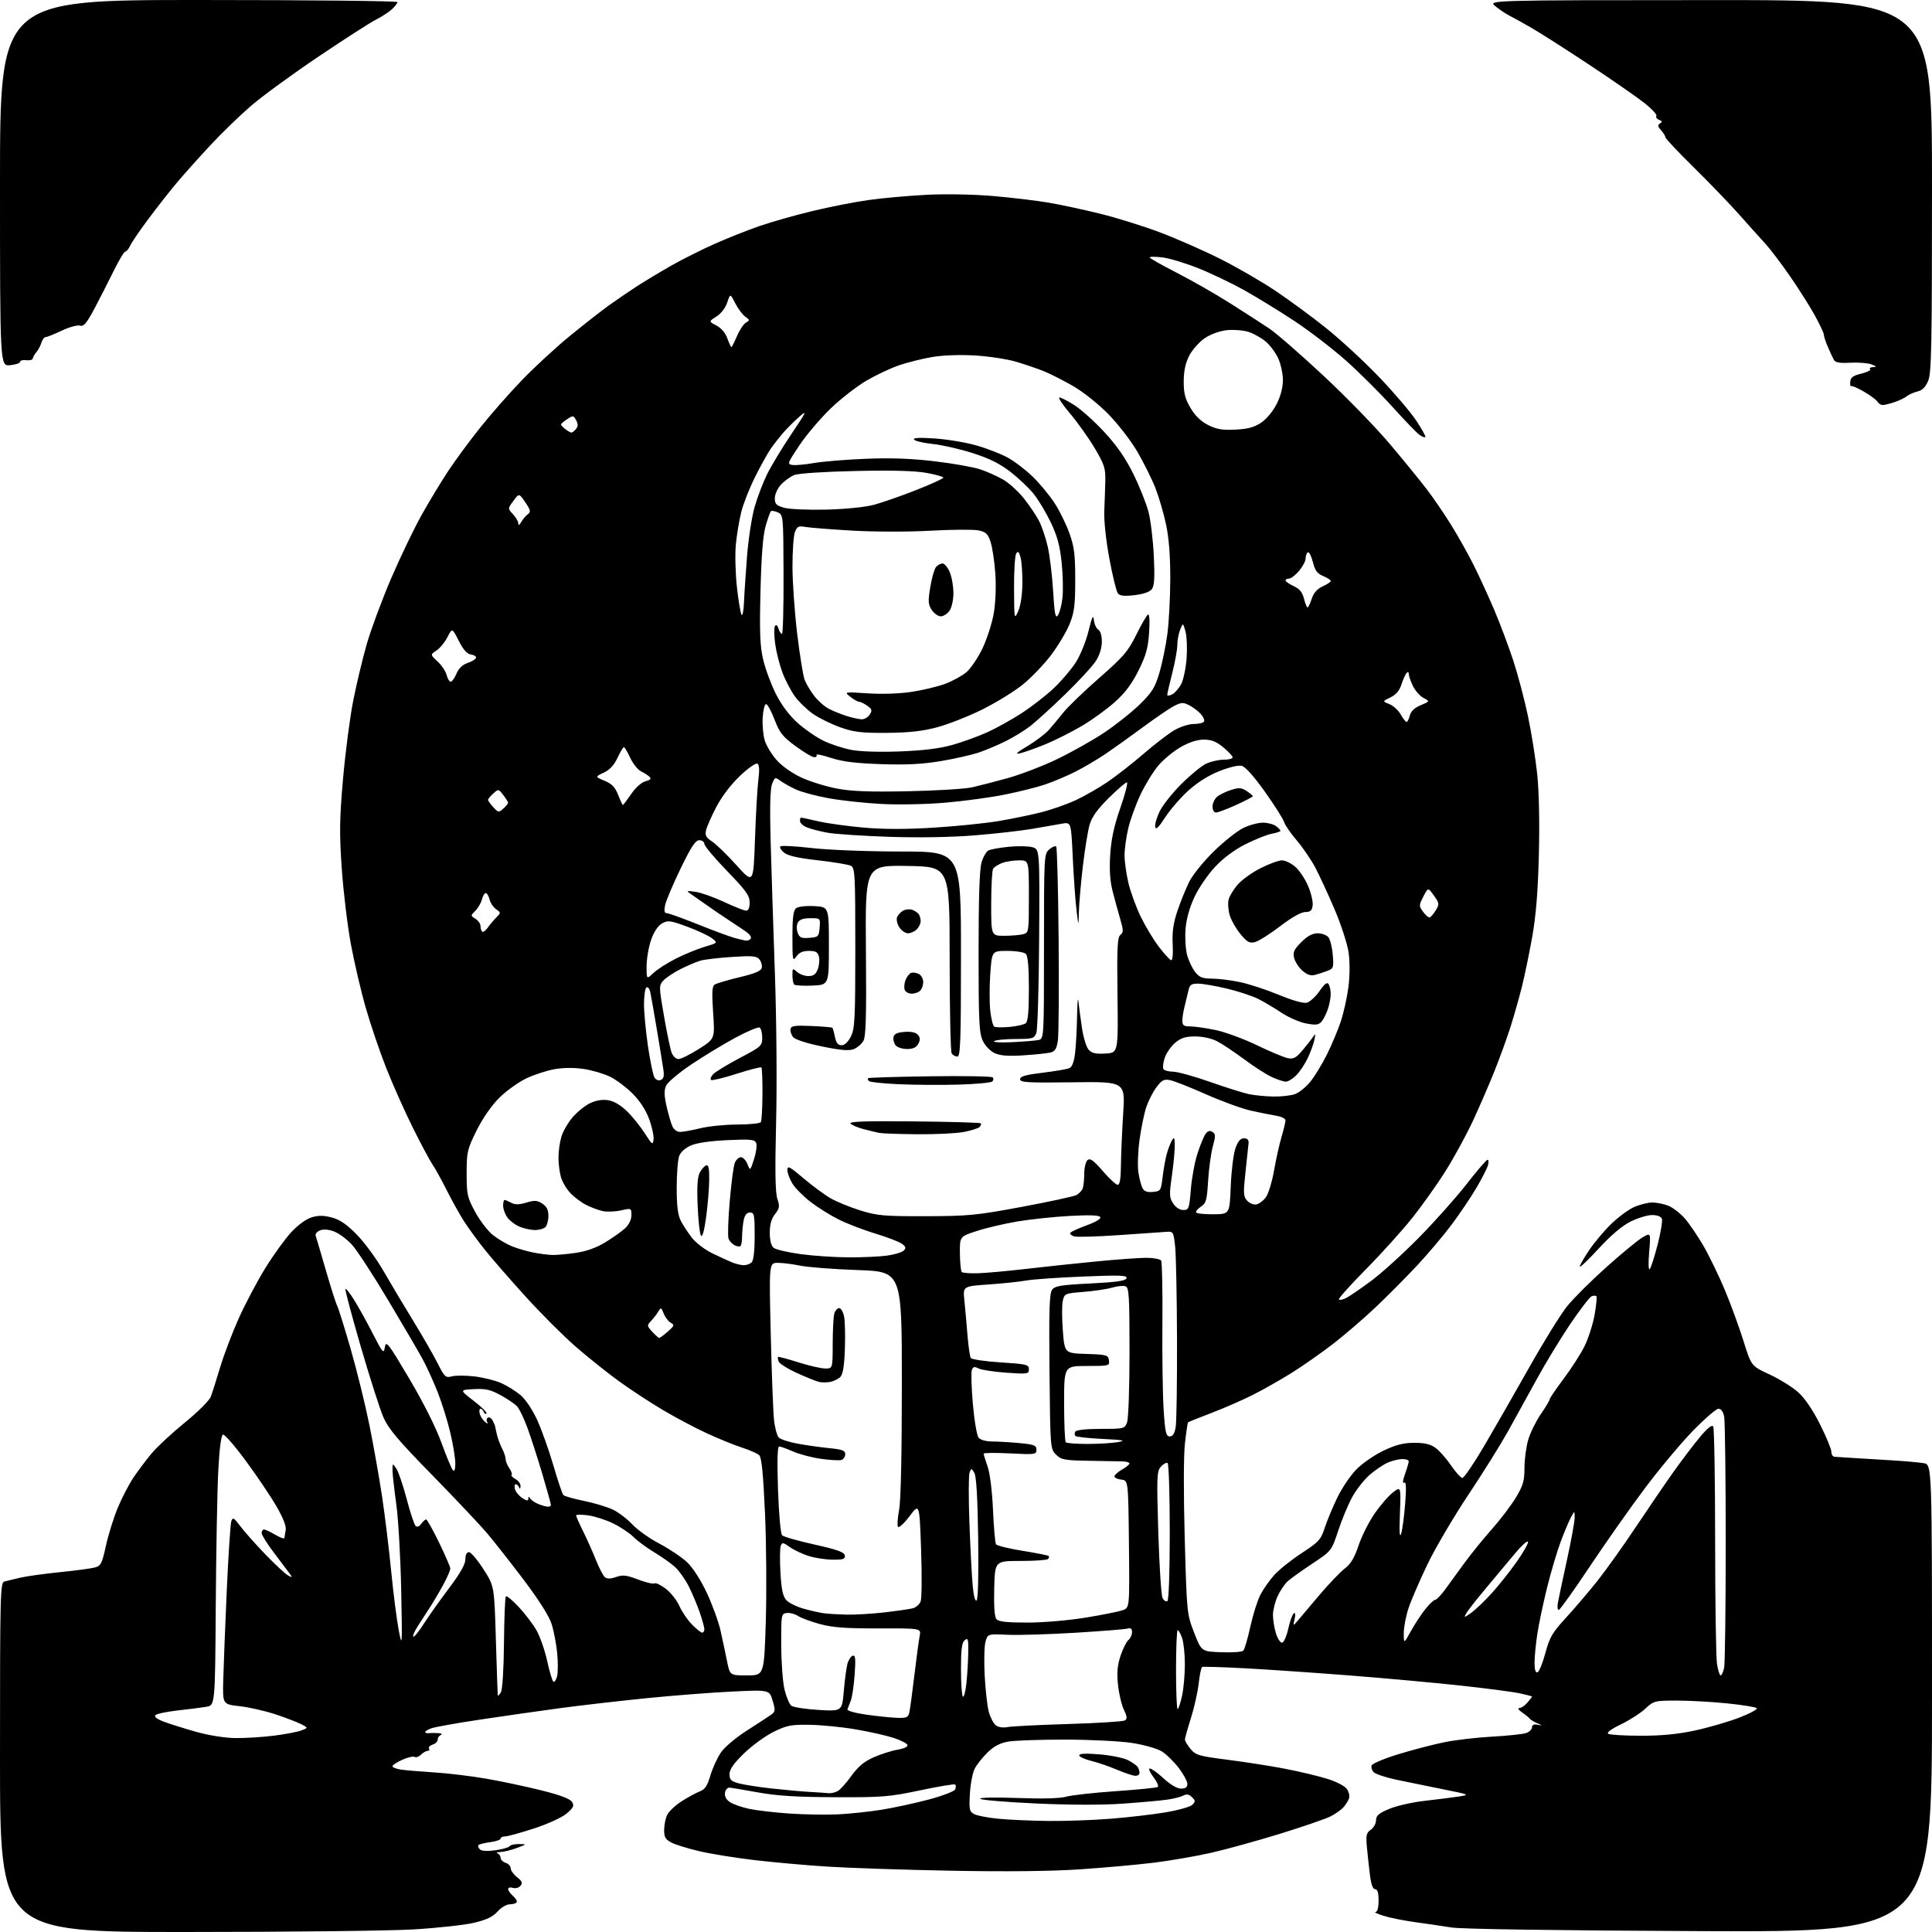 <?xml version="1.0" encoding="UTF-8" standalone="no"?>
<svg 
  version="1.1" 
  xmlns="http://www.w3.org/2000/svg" 
  xmlns:xlink="http://www.w3.org/1999/xlink" 
  xmlns:svg="http://www.w3.org/2000/svg"
  xmlns:rdf="http://www.w3.org/1999/02/22-rdf-syntax-ns#"
  xmlns:cc="http://creativecommons.org/ns#"
  xmlns:dc="http://purl.org/dc/elements/1.1/"
  viewBox="0 0 768 768"
  width="768"
  height="768"
>
<style>svg {background-color: white; }</style>"
<path stroke="none" fill="black" fill-rule="evenodd" d="M73.54,768.00C0.00,768.00 0.00,768.00 0.00,698.57C0.00,633.28 0.10,629.11 1.75,628.67C2.71,628.42 5.52,627.74 8.00,627.16C10.48,626.58 17.56,625.59 23.74,624.97C29.92,624.34 36.19,623.51 37.68,623.11C40.10,622.46 40.54,621.60 42.11,614.45C43.06,610.08 45.20,603.25 46.85,599.28C48.51,595.31 51.32,589.91 53.10,587.28C54.88,584.65 58.08,580.39 60.21,577.82C62.34,575.24 68.29,569.71 73.43,565.53C78.61,561.32 83.24,556.72 83.80,555.21C84.36,553.72 86.03,548.45 87.52,543.50C89.00,538.55 92.34,529.77 94.93,524.00C97.52,518.23 102.29,509.23 105.53,504.00C108.76,498.77 113.41,492.36 115.84,489.75C118.46,486.94 121.77,484.55 123.93,483.90C126.63,483.09 128.73,483.12 131.98,484.00C135.19,484.86 137.90,486.74 141.94,490.89C145.00,494.03 149.75,500.53 152.50,505.33C155.25,510.12 160.52,518.97 164.22,524.99C167.91,531.01 172.29,538.61 173.94,541.89C176.75,547.44 177.13,547.79 179.64,547.12C181.13,546.72 185.20,546.74 188.70,547.16C192.19,547.58 196.95,548.77 199.28,549.81C201.60,550.84 205.04,552.99 206.92,554.58C208.93,556.27 211.67,560.37 213.55,564.49C215.31,568.34 218.20,576.45 219.97,582.50C221.73,588.55 223.53,593.87 223.95,594.31C224.38,594.76 228.05,595.80 232.11,596.63C236.18,597.45 241.35,599.01 243.61,600.09C245.87,601.16 249.35,603.80 251.34,605.96C253.33,608.11 258.21,611.58 262.18,613.66C266.15,615.75 271.10,619.08 273.18,621.06C275.43,623.19 278.60,628.14 280.97,633.19C283.16,637.88 285.61,644.59 286.40,648.11C287.19,651.62 288.36,657.09 288.99,660.25C290.14,666.00 290.14,666.00 296.94,666.00C303.74,666.00 303.74,666.00 304.41,644.75C304.77,633.06 304.64,613.64 304.10,601.60C303.40,585.86 302.76,579.35 301.81,578.47C301.09,577.79 298.02,576.43 295.00,575.46C291.98,574.48 285.74,571.95 281.15,569.84C276.56,567.73 268.69,563.57 263.65,560.59C258.62,557.62 250.69,552.43 246.04,549.05C241.39,545.68 233.64,539.49 228.83,535.30C224.02,531.11 215.14,522.24 209.10,515.59C203.05,508.94 195.76,500.57 192.89,497.00C190.03,493.43 186.24,488.25 184.47,485.50C182.71,482.75 179.58,477.12 177.51,473.00C175.44,468.88 172.95,464.37 171.97,462.98C170.99,461.59 167.50,455.07 164.21,448.48C160.93,441.89 156.14,431.17 153.57,424.66C151.00,418.15 147.34,407.39 145.43,400.74C143.51,394.10 140.84,382.63 139.47,375.26C138.11,367.89 136.48,354.35 135.85,345.18C134.88,331.06 134.96,325.59 136.37,309.50C137.29,299.05 139.11,285.07 140.43,278.43C141.74,271.79 144.19,261.60 145.87,255.77C147.56,249.95 151.90,238.29 155.52,229.85C159.14,221.41 164.63,210.00 167.72,204.50C170.81,199.00 175.58,191.12 178.32,187.00C181.06,182.88 186.70,175.22 190.87,170.00C195.03,164.78 202.50,156.28 207.47,151.12C212.44,145.96 221.00,138.06 226.50,133.57C232.00,129.08 238.94,123.64 241.92,121.49C244.90,119.34 249.98,115.87 253.20,113.79C256.42,111.71 262.64,107.97 267.03,105.48C271.41,103.00 279.16,99.12 284.25,96.86C289.34,94.60 297.32,91.44 302.00,89.83C306.68,88.21 316.06,85.55 322.87,83.91C329.67,82.26 339.79,80.28 345.37,79.50C350.94,78.72 361.35,77.79 368.50,77.43C376.06,77.05 387.09,77.26 394.86,77.93C402.21,78.56 412.11,79.75 416.86,80.56C421.61,81.37 430.90,83.36 437.50,85.00C444.10,86.63 454.86,90.00 461.40,92.48C467.95,94.97 478.62,99.67 485.12,102.94C491.63,106.21 501.42,111.87 506.90,115.53C512.38,119.19 521.51,125.91 527.21,130.47C532.90,135.03 542.33,143.74 548.16,149.83C554.00,155.92 560.63,163.69 562.91,167.10C565.18,170.50 566.84,173.50 566.59,173.75C566.33,174.00 565.28,173.60 564.24,172.85C563.20,172.11 558.34,167.06 553.43,161.63C548.52,156.20 540.23,147.95 535.00,143.30C529.77,138.64 520.55,131.56 514.50,127.57C508.45,123.58 499.45,118.06 494.50,115.30C489.55,112.54 481.34,108.62 476.26,106.60C471.18,104.57 464.77,102.64 462.01,102.31C459.26,101.99 457.00,101.99 457.00,102.32C457.00,102.65 461.86,105.40 467.80,108.44C473.75,111.48 483.31,116.95 489.05,120.59C494.80,124.23 501.77,128.73 504.55,130.59C507.33,132.44 517.00,140.87 526.05,149.31C535.10,157.74 547.02,170.01 552.55,176.57C558.08,183.13 564.72,191.28 567.31,194.69C569.90,198.09 574.22,204.42 576.90,208.75C579.59,213.08 583.58,220.20 585.77,224.56C587.96,228.93 591.66,236.98 593.99,242.45C596.31,247.93 599.71,256.97 601.54,262.55C603.37,268.12 605.99,278.04 607.37,284.59C608.76,291.14 610.42,301.58 611.07,307.78C611.79,314.74 612.05,327.01 611.72,339.78C611.35,354.41 610.58,363.99 609.09,372.37C607.93,378.89 606.07,387.89 604.95,392.37C603.82,396.84 601.78,404.03 600.41,408.34C599.04,412.65 596.17,420.53 594.05,425.84C591.93,431.15 588.10,440.00 585.54,445.50C582.98,451.00 578.15,459.88 574.80,465.23C571.45,470.59 565.39,479.14 561.32,484.23C557.26,489.33 548.92,498.56 542.79,504.74C536.67,510.93 531.92,516.25 532.24,516.57C532.56,516.90 533.88,516.62 535.16,515.96C536.45,515.30 540.88,512.26 545.00,509.22C549.12,506.18 557.67,498.43 564.00,492.01C570.33,485.59 578.88,475.99 583.00,470.69C587.12,465.39 590.87,461.04 591.32,461.02C591.77,461.01 591.84,462.01 591.47,463.25C591.11,464.49 589.07,468.48 586.94,472.12C584.81,475.76 580.42,482.28 577.19,486.62C573.96,490.95 567.74,498.32 563.37,503.00C559.00,507.68 551.61,515.12 546.96,519.54C542.31,523.96 534.67,530.53 530.00,534.15C525.33,537.76 517.86,542.99 513.41,545.77C508.96,548.54 502.02,552.48 497.99,554.50C493.96,556.53 486.60,559.75 481.62,561.65C476.64,563.55 472.43,565.24 472.26,565.41C472.08,565.58 471.53,569.33 471.03,573.74C470.49,578.46 470.46,594.04 470.95,611.63C471.78,641.29 471.80,641.55 474.69,649.00C477.59,656.50 477.59,656.50 485.45,656.79C489.77,656.96 493.72,656.68 494.23,656.17C494.73,655.67 495.98,651.41 497.01,646.71C498.04,642.01 499.82,636.30 500.98,634.03C502.14,631.77 504.65,628.18 506.56,626.07C508.47,623.95 513.38,620.03 517.48,617.36C524.21,612.97 525.08,612.02 526.54,607.50C527.43,604.75 529.66,599.35 531.51,595.50C533.35,591.65 536.80,586.52 539.18,584.11C541.56,581.69 546.42,578.33 550.00,576.64C554.88,574.32 557.92,573.55 562.20,573.54C566.39,573.54 568.64,574.08 570.70,575.59C572.24,576.72 575.00,579.86 576.84,582.57C578.68,585.28 580.70,587.50 581.34,587.50C581.98,587.50 585.88,581.77 590.00,574.76C594.12,567.75 602.20,553.67 607.95,543.46C613.69,533.26 620.45,522.36 622.97,519.23C625.49,516.11 632.49,509.14 638.52,503.74C644.56,498.34 651.01,493.03 652.86,491.93C656.23,489.93 656.23,489.93 655.57,497.71C655.19,502.22 655.29,505.07 655.80,504.49C656.29,503.95 657.70,499.55 658.94,494.73C660.18,489.91 660.94,485.29 660.63,484.48C660.29,483.58 658.75,483.00 656.73,483.00C654.89,483.00 651.05,484.17 648.19,485.59C644.80,487.28 640.39,491.02 635.50,496.33C631.37,500.81 628.00,504.03 628.00,503.48C628.00,502.92 629.66,500.00 631.69,496.99C633.72,493.97 637.65,489.30 640.41,486.60C643.17,483.91 647.25,480.88 649.47,479.88C651.68,478.87 654.98,478.03 656.78,478.02C658.59,478.01 661.52,478.61 663.30,479.35C665.08,480.09 667.95,482.32 669.69,484.30C671.43,486.29 674.74,491.13 677.04,495.06C679.33,499.00 683.19,506.93 685.61,512.70C688.02,518.47 691.38,527.64 693.08,533.10C696.16,543.01 696.16,543.01 703.43,546.37C707.42,548.22 712.56,551.42 714.85,553.48C717.49,555.87 720.64,560.51 723.50,566.22C725.98,571.16 728.00,576.06 728.00,577.10C728.00,578.15 728.56,579.04 729.25,579.09C729.94,579.14 732.98,579.33 736.00,579.53C739.02,579.72 746.00,580.14 751.50,580.47C757.00,580.80 762.96,581.33 764.75,581.64C768.00,582.22 768.00,582.22 768.00,675.14C768.00,768.05 768.00,768.05 675.75,767.65C618.82,767.40 581.01,766.85 577.00,766.21C573.42,765.63 566.90,764.68 562.50,764.08C558.10,763.48 552.48,762.35 550.00,761.56C547.52,760.78 546.06,760.10 546.75,760.07C547.55,760.02 548.00,758.40 548.00,755.50C548.00,752.37 547.59,751.00 546.64,751.00C545.73,751.00 545.04,749.09 544.56,745.25C544.17,742.09 543.63,737.09 543.35,734.14C542.93,729.54 543.15,728.59 544.93,727.34C546.07,726.54 547.00,724.85 547.00,723.58C547.00,721.74 548.07,720.82 552.25,719.06C555.14,717.84 561.55,716.39 566.50,715.84C571.45,715.28 577.52,714.51 580.00,714.13C584.39,713.45 584.24,713.38 573.50,711.24C567.45,710.03 559.12,708.32 555.00,707.45C550.88,706.57 546.88,705.25 546.11,704.50C545.35,703.76 544.97,702.53 545.26,701.77C545.55,701.01 550.45,698.97 556.15,697.24C561.84,695.52 570.03,693.39 574.35,692.52C578.67,691.65 587.22,690.66 593.35,690.33C599.48,689.99 605.51,689.34 606.75,688.88C607.99,688.42 609.00,687.41 609.00,686.62C609.00,685.67 609.76,685.33 611.25,685.62C613.29,686.02 613.27,685.96 611.03,684.98C609.67,684.39 608.32,683.56 608.03,683.14C607.74,682.73 606.39,681.62 605.03,680.69C603.67,679.76 603.16,679.00 603.91,679.00C604.66,679.00 606.11,678.03 607.13,676.85C608.16,675.66 609.00,674.58 609.00,674.43C609.00,674.28 606.82,673.70 604.15,673.13C601.48,672.55 591.02,671.18 580.90,670.07C570.78,668.96 550.80,667.14 536.50,666.02C522.20,664.91 503.30,663.61 494.50,663.15C485.70,662.68 478.21,662.46 477.85,662.65C477.49,662.84 476.88,665.81 476.49,669.25C476.10,672.69 474.71,678.88 473.40,683.00C472.10,687.12 471.02,690.95 471.02,691.50C471.01,692.05 472.02,693.72 473.25,695.22C475.31,697.71 476.56,698.07 488.00,699.53C494.88,700.41 505.13,702.01 510.78,703.10C516.44,704.19 523.96,705.98 527.49,707.07C531.19,708.21 534.55,709.95 535.39,711.14C536.19,712.29 536.59,713.97 536.27,714.86C535.96,715.76 534.98,717.34 534.10,718.36C533.22,719.38 530.90,721.03 528.94,722.03C526.98,723.03 517.98,726.13 508.94,728.92C499.90,731.71 487.55,735.12 481.50,736.50C475.45,737.88 465.10,739.66 458.50,740.47C451.90,741.28 438.62,742.46 429.00,743.11C417.64,743.86 399.75,744.05 378.00,743.64C359.57,743.29 337.52,742.56 329.00,742.01C320.48,741.47 307.43,740.31 300.00,739.43C292.57,738.56 282.76,736.98 278.19,735.92C273.62,734.86 268.56,733.31 266.94,732.47C264.55,731.24 264.00,730.30 264.00,727.52C264.00,725.64 264.52,722.95 265.16,721.55C265.80,720.15 268.39,717.68 270.91,716.07C273.43,714.45 276.70,712.68 278.16,712.12C280.22,711.34 281.18,709.92 282.38,705.81C283.24,702.89 285.12,698.78 286.56,696.67C288.04,694.50 292.50,690.73 296.84,687.96C301.05,685.27 305.38,682.45 306.45,681.69C308.25,680.42 308.30,679.95 307.12,676.01C305.84,671.72 305.84,671.72 291.17,672.41C283.10,672.79 267.73,673.98 257.00,675.06C246.28,676.14 230.97,677.90 223.00,678.97C215.03,680.04 200.69,682.09 191.16,683.52C181.62,684.95 172.73,686.53 171.41,687.04C170.08,687.54 169.00,688.21 169.00,688.54C169.00,688.86 169.79,689.05 170.75,688.95C171.71,688.85 173.40,688.86 174.50,688.96C175.62,689.07 175.95,689.38 175.25,689.66C174.56,689.94 174.00,690.77 174.00,691.52C174.00,692.26 173.09,693.15 171.99,693.50C170.88,693.86 170.23,694.56 170.54,695.07C170.86,695.58 170.61,696.00 169.99,696.00C169.37,696.00 168.18,696.68 167.35,697.51C166.52,698.34 165.39,698.74 164.83,698.40C164.28,698.05 162.07,698.57 159.91,699.54C157.76,700.51 156.00,701.67 156.00,702.11C156.00,702.55 157.46,703.14 159.25,703.42C161.04,703.70 167.00,704.20 172.50,704.55C178.00,704.89 187.45,706.03 193.50,707.09C199.55,708.14 209.41,710.24 215.41,711.75C222.84,713.62 226.67,715.08 227.41,716.33C228.32,717.84 227.95,718.62 225.22,720.92C223.35,722.50 217.76,725.06 212.22,726.86C206.87,728.60 201.71,730.02 200.75,730.01C199.79,730.01 199.00,730.39 199.00,730.87C199.00,731.35 197.16,731.98 194.92,732.28C192.67,732.59 190.56,733.10 190.23,733.43C189.90,733.76 190.12,734.52 190.72,735.12C191.42,735.82 193.65,735.96 196.91,735.51C199.71,735.13 202.25,734.40 202.56,733.91C202.87,733.41 204.55,733.02 206.31,733.04C209.50,733.09 209.50,733.09 205.50,734.59C203.30,735.42 200.38,736.14 199.00,736.20C197.62,736.25 197.06,736.49 197.75,736.73C198.44,736.97 199.00,737.77 199.00,738.52C199.00,739.26 199.90,740.15 201.00,740.50C202.10,740.85 203.00,741.83 203.00,742.67C203.00,743.52 204.14,745.11 205.54,746.21C207.57,747.80 207.84,748.49 206.90,749.62C206.24,750.42 204.90,750.79 203.86,750.46C202.83,750.13 202.00,750.35 202.00,750.94C202.00,751.53 202.88,752.77 203.95,753.69C205.02,754.61 205.67,755.73 205.39,756.18C205.11,756.63 203.86,757.00 202.61,757.00C201.35,757.00 199.18,758.29 197.78,759.86C195.90,761.97 193.42,763.16 188.36,764.35C184.59,765.24 173.75,766.42 164.29,766.98C154.82,767.54 113.98,768.00 73.54,768.00zM416.60,723.86C423.26,723.94 434.51,723.54 441.60,722.97C448.70,722.40 458.55,721.25 463.50,720.41C468.45,719.57 473.16,718.23 473.96,717.44C475.25,716.18 475.23,715.80 473.83,714.40C472.66,713.23 471.73,713.07 470.37,713.77C469.34,714.31 466.48,715.04 464.00,715.39C461.52,715.75 453.65,716.46 446.50,716.97C438.34,717.55 425.50,717.54 412.02,716.92C400.21,716.39 390.15,715.55 389.66,715.06C389.13,714.53 395.21,714.40 404.41,714.73C414.37,715.10 421.40,714.91 423.78,714.22C425.82,713.63 434.66,712.64 443.41,712.03C452.16,711.42 459.72,710.67 460.21,710.37C460.70,710.07 459.93,708.29 458.50,706.41C457.07,704.53 456.43,703.00 457.09,703.00C457.74,703.00 460.23,704.80 462.62,707.00C465.29,709.46 467.92,711.00 469.48,711.00C471.27,711.00 472.00,710.46 472.00,709.14C472.00,708.12 470.44,705.24 468.53,702.74C466.62,700.25 463.59,697.29 461.78,696.18C459.98,695.07 454.68,693.58 450.00,692.85C445.32,692.13 433.40,691.53 423.50,691.52C413.60,691.51 403.41,691.86 400.86,692.30C397.57,692.86 395.16,694.11 392.61,696.59C390.63,698.52 388.31,701.42 387.47,703.05C386.63,704.68 385.76,709.16 385.55,713.01C385.19,719.33 385.35,720.12 387.26,721.14C388.42,721.76 392.78,722.60 396.94,722.99C401.10,723.39 409.95,723.78 416.60,723.86zM333.00,721.24C337.68,721.02 345.55,720.19 350.50,719.39C355.45,718.59 363.93,716.75 369.35,715.30C374.76,713.85 379.43,712.04 379.72,711.29C380.01,710.53 380.01,709.67 379.71,709.38C379.42,709.08 373.17,710.12 365.84,711.67C353.57,714.27 350.86,714.49 332.00,714.42C316.85,714.37 308.89,713.88 301.50,712.54C296.00,711.55 290.83,710.68 290.00,710.62C289.17,710.55 288.36,711.48 288.19,712.69C287.99,714.10 288.70,715.41 290.20,716.40C291.48,717.23 294.89,718.43 297.77,719.04C300.66,719.66 307.85,720.50 313.76,720.91C319.67,721.31 328.32,721.46 333.00,721.24zM329.32,712.82C330.31,712.92 331.95,712.56 332.95,712.02C333.96,711.49 336.43,708.75 338.44,705.94C341.14,702.20 343.49,700.23 347.31,698.55C350.16,697.29 354.44,695.93 356.80,695.53C359.36,695.10 360.95,694.34 360.73,693.65C360.52,693.02 358.03,691.75 355.20,690.83C352.37,689.91 345.65,688.39 340.27,687.47C334.90,686.54 326.68,685.72 322.00,685.64C314.46,685.52 312.83,685.83 307.52,688.43C304.24,690.05 298.95,693.90 295.77,696.98C291.59,701.05 290.00,703.33 290.00,705.26C290.00,707.49 290.61,708.09 293.75,708.93C295.81,709.48 301.77,710.40 307.00,710.98C312.23,711.55 318.98,712.16 322.00,712.32C325.02,712.49 328.32,712.71 329.32,712.82zM451.25,705.91C450.29,705.86 447.02,704.77 444.00,703.48C440.98,702.19 436.36,700.61 433.75,699.97C431.14,699.33 429.00,698.33 429.00,697.76C429.00,697.06 431.71,696.94 437.11,697.39C441.58,697.76 446.64,698.79 448.36,699.67C450.09,700.56 451.83,701.78 452.23,702.39C452.64,703.00 452.98,704.06 452.98,704.75C452.99,705.44 452.21,705.96 451.25,705.91zM93.53,690.91C97.39,690.96 104.26,690.53 108.80,689.97C113.34,689.40 118.28,688.46 119.78,687.89C122.50,686.84 122.50,686.84 119.88,685.46C118.44,684.70 113.87,682.94 109.72,681.54C105.57,680.15 99.10,678.67 95.34,678.25C88.50,677.49 88.50,677.49 88.74,668.00C88.87,662.77 89.50,646.80 90.13,632.50C90.77,618.20 91.59,605.67 91.96,604.65C92.53,603.06 93.01,603.33 95.50,606.65C97.08,608.77 101.56,613.80 105.44,617.84C109.32,621.87 113.39,625.66 114.48,626.24C116.32,627.24 116.35,627.17 114.98,625.31C114.16,624.21 111.36,620.49 108.75,617.04C106.14,613.60 104.00,610.15 104.00,609.39C104.00,608.63 104.42,608.00 104.94,608.00C105.46,608.00 107.49,608.94 109.44,610.10C111.40,611.25 113.03,611.82 113.07,611.35C113.12,610.88 113.34,609.46 113.58,608.18C113.85,606.69 112.51,603.29 109.83,598.68C107.54,594.73 102.08,586.64 97.71,580.71C93.34,574.77 89.26,570.08 88.63,570.29C87.91,570.53 87.24,575.69 86.77,584.58C86.37,592.24 85.92,616.37 85.77,638.20C85.50,677.90 85.50,677.90 82.00,678.48C80.08,678.80 74.97,679.46 70.65,679.93C66.33,680.41 62.36,681.24 61.81,681.79C61.17,682.43 62.32,683.33 65.17,684.41C67.55,685.31 73.33,687.12 78.00,688.44C82.98,689.84 89.41,690.86 93.53,690.91zM652.27,689.98C660.51,690.00 666.95,689.37 673.77,687.90C679.12,686.75 687.03,684.45 691.34,682.80C695.65,681.14 698.80,679.43 698.34,679.01C697.88,678.58 692.55,677.73 686.50,677.11C680.45,676.50 671.45,676.00 666.50,676.01C657.74,676.02 657.41,676.10 654.00,679.26C652.08,681.05 647.71,683.84 644.31,685.48C640.44,687.34 638.56,688.74 639.31,689.21C639.96,689.63 645.80,689.98 652.27,689.98zM400.47,686.54C402.10,686.22 412.99,685.67 424.67,685.32C436.34,684.97 446.46,684.33 447.16,683.90C448.16,683.28 448.07,682.37 446.74,679.59C445.82,677.65 444.77,673.18 444.41,669.66C443.92,664.92 444.18,661.96 445.43,658.21C446.35,655.43 447.76,652.61 448.55,651.95C449.35,651.29 450.00,649.88 450.00,648.81C450.00,647.43 449.49,647.01 448.25,647.38C447.29,647.66 437.97,648.40 427.53,649.04C417.10,649.67 404.99,650.04 400.62,649.85C392.66,649.50 392.66,649.50 391.77,652.50C391.28,654.15 391.12,660.23 391.42,666.00C391.73,671.77 392.46,678.30 393.07,680.50C393.67,682.70 394.91,685.09 395.83,685.81C396.83,686.60 398.69,686.89 400.47,686.54zM356.73,682.87C360.35,682.98 361.04,682.68 361.47,680.75C361.75,679.51 362.66,672.85 363.48,665.94C364.30,659.03 365.25,652.00 365.59,650.32C366.20,647.27 366.20,647.27 349.35,647.32C336.30,647.35 331.03,646.97 326.00,645.61C322.43,644.64 318.46,643.18 317.19,642.36C315.92,641.55 313.90,641.02 312.69,641.19C310.57,641.49 310.50,641.88 310.55,654.00C310.57,660.88 311.17,668.84 311.88,671.70C312.59,674.56 313.79,677.41 314.53,678.03C315.28,678.65 320.13,679.41 325.30,679.72C334.72,680.28 334.72,680.28 335.42,672.24C335.80,667.82 336.46,662.94 336.86,661.41C337.27,659.88 338.22,658.43 338.96,658.18C340.04,657.82 340.19,659.27 339.74,665.62C339.44,669.95 338.75,674.62 338.21,676.00C337.68,677.38 337.07,678.95 336.87,679.50C336.66,680.06 340.02,680.99 344.50,681.62C348.90,682.24 354.40,682.80 356.73,682.87zM468.16,679.40C468.53,679.17 469.32,676.71 469.92,673.94C470.51,671.17 471.00,665.62 471.00,661.60C471.00,657.58 470.51,652.88 469.90,651.15C469.30,649.42 468.51,648.00 468.15,648.00C467.78,648.00 467.49,655.16 467.49,663.91C467.49,672.66 467.79,679.63 468.16,679.40zM384.14,669.34C384.49,666.13 384.83,660.63 384.89,657.13C384.99,651.57 384.81,650.91 383.50,652.00C382.35,652.96 382.00,655.60 382.00,663.46C382.00,669.07 382.34,674.01 382.75,674.43C383.16,674.84 383.79,672.56 384.14,669.34zM199.12,672.68C199.74,671.62 200.24,663.44 200.34,653.01C200.43,643.20 200.77,634.90 201.10,634.57C201.43,634.24 203.71,636.12 206.17,638.75C208.63,641.38 211.80,645.55 213.23,648.01C214.65,650.48 216.58,655.99 217.51,660.25C218.44,664.52 219.56,668.23 219.99,668.50C220.43,668.77 221.09,667.79 221.45,666.32C221.82,664.86 221.84,660.70 221.49,657.08C221.13,653.46 220.14,648.28 219.28,645.57C218.29,642.45 214.23,636.03 208.22,628.07C202.99,621.16 196.43,612.80 193.64,609.50C190.84,606.20 181.00,595.78 171.77,586.34C158.44,572.73 154.46,568.02 152.47,563.54C151.10,560.43 147.03,547.74 143.42,535.34C139.82,522.94 137.06,512.60 137.31,512.36C137.55,512.12 139.10,514.08 140.75,516.71C142.40,519.35 145.72,525.32 148.12,530.00C152.20,537.95 152.51,538.30 153.00,535.51C153.47,532.78 154.30,533.85 162.69,548.03C168.34,557.58 173.25,567.37 175.48,573.51C177.47,579.00 179.52,583.92 180.05,584.45C180.65,585.05 181.00,584.06 181.00,581.74C181.00,579.73 180.12,574.29 179.04,569.66C177.96,565.03 175.68,557.70 173.97,553.37C172.26,549.04 169.51,543.02 167.85,540.00C166.19,536.98 160.04,526.46 154.17,516.64C148.30,506.81 141.93,497.03 140.00,494.89C138.07,492.75 134.93,490.38 133.00,489.62C130.75,488.72 128.71,488.53 127.27,489.08C126.04,489.54 125.23,490.50 125.48,491.21C125.72,491.92 127.55,498.10 129.53,504.94C131.51,511.78 133.53,518.12 134.02,519.03C134.51,519.95 136.91,527.62 139.36,536.10C141.81,544.57 145.18,558.25 146.85,566.50C148.51,574.75 150.79,587.58 151.90,595.00C153.01,602.42 154.63,615.76 155.51,624.64C156.38,633.52 157.74,644.09 158.52,648.14C159.88,655.16 159.93,654.42 159.48,632.00C159.22,619.08 158.34,603.77 157.54,598.00C156.73,592.23 156.05,586.16 156.03,584.53C156.00,581.60 156.02,581.59 157.50,583.70C158.33,584.88 160.17,590.27 161.60,595.67C163.02,601.08 164.63,605.95 165.16,606.50C165.81,607.16 166.57,606.91 167.43,605.75C168.14,604.79 169.02,604.00 169.39,604.00C169.76,604.00 172.08,608.13 174.53,613.18C176.99,618.23 179.00,622.88 179.00,623.53C179.00,624.17 177.91,626.75 176.59,629.24C175.26,631.74 172.93,635.75 171.42,638.14C169.90,640.54 167.55,644.20 166.18,646.27C164.82,648.34 163.96,650.29 164.27,650.60C164.58,650.91 166.47,648.60 168.48,645.46C170.49,642.32 175.03,635.92 178.57,631.23C182.97,625.38 185.00,621.80 185.00,619.85C185.00,618.06 185.53,617.00 186.41,617.00C187.19,617.00 189.77,620.04 192.16,623.75C196.50,630.50 196.50,630.50 197.12,652.00C197.47,663.83 197.82,673.73 197.90,674.00C197.99,674.27 198.54,673.68 199.12,672.68zM683.99,666.00C684.41,666.00 685.03,664.59 685.38,662.88C685.72,661.16 686.00,638.71 686.00,613.00C686.00,587.29 685.72,564.84 685.38,563.12C684.98,561.16 684.14,560.00 683.12,560.00C682.23,560.00 677.67,563.94 672.98,568.75C668.30,573.56 659.73,583.80 653.95,591.50C648.16,599.20 638.27,613.25 631.96,622.72C625.66,632.18 620.11,639.95 619.64,639.97C619.16,639.98 618.99,638.76 619.26,637.25C619.52,635.74 621.15,628.07 622.87,620.22C624.59,612.36 625.98,604.71 625.96,603.22C625.92,600.50 625.92,600.50 624.51,603.09C623.74,604.52 621.92,608.79 620.49,612.59C619.05,616.39 616.58,624.67 615.01,631.00C613.44,637.33 611.67,645.74 611.08,649.69C610.49,653.65 610.00,658.75 610.00,661.02C610.00,663.75 610.40,665.03 611.18,664.77C611.82,664.56 613.23,661.12 614.30,657.14C615.99,650.82 617.05,649.02 622.56,643.01C626.03,639.23 631.63,632.66 635.01,628.41C638.38,624.16 645.23,614.57 650.21,607.09C655.20,599.62 661.99,589.67 665.31,585.00C668.63,580.33 673.36,574.10 675.82,571.17C678.80,567.62 680.53,566.25 681.03,567.05C681.44,567.71 681.78,588.12 681.79,612.41C681.80,636.70 682.13,658.70 682.52,661.29C682.91,663.88 683.57,666.00 683.99,666.00zM509.59,653.00C510.31,653.00 511.39,650.62 512.10,647.45C512.78,644.40 513.78,641.64 514.32,641.31C514.92,640.93 515.04,641.81 514.63,643.60C513.97,646.50 513.97,646.50 516.07,644.00C517.22,642.62 521.13,638.00 524.76,633.73C528.40,629.46 532.82,624.85 534.60,623.49C536.94,621.70 538.43,619.22 540.03,614.41C541.24,610.77 544.09,605.08 546.37,601.76C548.64,598.45 551.94,594.63 553.70,593.28C556.90,590.82 556.90,590.82 556.49,601.66C556.21,608.90 556.37,611.57 556.97,609.69C557.46,608.14 558.18,602.79 558.57,597.79C559.08,591.23 558.97,588.90 558.17,589.39C557.48,589.82 557.61,588.52 558.53,585.91C559.34,583.62 560.00,581.36 560.00,580.87C560.00,580.39 558.86,580.00 557.47,580.00C556.08,580.00 553.49,580.62 551.72,581.38C549.95,582.14 546.69,584.34 544.47,586.27C542.25,588.20 539.12,592.19 537.51,595.14C535.90,598.09 533.40,604.10 531.95,608.50C529.30,616.50 529.30,616.50 521.71,621.54C517.54,624.31 513.13,627.46 511.92,628.54C510.71,629.62 508.89,632.30 507.88,634.50C506.87,636.70 506.03,640.02 506.02,641.88C506.01,643.75 506.52,647.01 507.16,649.13C507.80,651.26 508.89,653.00 509.59,653.00zM560.83,648.43C562.37,645.64 564.95,641.70 566.57,639.68C568.18,637.66 569.95,635.98 570.50,635.96C571.05,635.94 572.85,634.07 574.50,631.80C576.15,629.52 579.60,624.78 582.18,621.25C584.75,617.72 589.62,611.73 592.99,607.93C596.37,604.13 600.68,598.45 602.57,595.32C605.48,590.47 606.00,588.70 606.00,583.49C606.00,580.12 606.68,575.08 607.51,572.28C608.34,569.48 610.59,564.91 612.51,562.12C614.43,559.33 616.00,556.70 616.00,556.27C616.00,555.84 618.50,552.17 621.56,548.10C624.61,544.04 628.36,538.19 629.89,535.11C631.41,532.02 633.21,526.41 633.88,522.63C634.55,518.85 634.87,515.53 634.59,515.26C634.31,514.98 633.46,514.99 632.70,515.28C631.94,515.58 628.17,520.47 624.31,526.16C620.46,531.85 614.48,541.67 611.02,548.00C607.56,554.33 602.35,563.77 599.44,569.00C596.53,574.23 589.40,585.64 583.59,594.36C577.78,603.08 570.53,615.43 567.46,621.80C564.40,628.17 561.02,635.98 559.95,639.16C558.88,642.34 558.01,646.86 558.02,649.22C558.04,653.50 558.04,653.50 560.83,648.43zM279.12,649.00C279.60,649.00 280.00,648.40 280.00,647.66C280.00,646.92 279.16,643.87 278.13,640.88C277.10,637.90 275.12,633.22 273.73,630.48C272.33,627.74 269.91,624.34 268.34,622.91C266.78,621.49 263.06,618.86 260.07,617.06C257.09,615.27 253.37,612.53 251.82,610.97C250.26,609.41 246.63,606.99 243.74,605.58C240.86,604.17 236.36,602.73 233.75,602.37C231.14,602.02 229.00,602.03 229.00,602.39C229.00,602.76 230.27,605.63 231.83,608.78C233.39,611.93 235.69,617.07 236.93,620.21C238.18,623.35 239.76,626.39 240.45,626.96C241.32,627.68 242.68,627.66 244.91,626.88C247.58,625.95 249.04,626.12 253.65,627.88C256.69,629.05 259.61,629.74 260.14,629.42C260.66,629.09 262.70,630.06 264.66,631.56C266.63,633.06 269.06,636.13 270.06,638.39C271.06,640.65 273.31,643.96 275.06,645.75C276.81,647.54 278.63,649.00 279.12,649.00zM408.37,645.00C414.71,645.00 424.72,644.15 431.63,643.02C438.30,641.93 444.95,640.59 446.40,640.04C449.03,639.04 449.03,639.04 448.77,613.77C448.50,588.50 448.50,588.50 445.75,588.18C444.24,588.01 443.00,587.43 443.00,586.89C443.00,586.35 444.35,585.14 445.99,584.20C447.64,583.27 448.99,582.16 448.99,581.75C449.00,581.34 447.76,580.97 446.25,580.93C444.74,580.89 438.67,580.78 432.78,580.68C423.08,580.52 421.84,580.28 419.78,578.22C417.52,575.97 417.50,575.67 417.19,545.22C416.95,520.84 417.16,514.13 418.22,512.70C419.34,511.17 421.72,510.78 433.45,510.20C443.94,509.67 447.45,509.16 447.80,508.11C448.19,506.94 445.42,506.84 430.38,507.45C420.55,507.85 410.44,508.56 407.91,509.03C405.39,509.50 398.70,510.20 393.05,510.59C382.78,511.30 382.78,511.30 383.35,516.90C383.67,519.98 384.22,526.16 384.58,530.63C384.94,535.11 385.53,539.24 385.89,539.81C386.24,540.39 391.59,541.18 397.77,541.57C408.11,542.23 409.00,542.44 409.00,544.29C409.00,546.20 408.56,546.27 399.95,545.66C394.97,545.30 390.01,544.54 388.93,543.96C387.38,543.14 386.84,543.27 386.33,544.58C385.98,545.50 386.16,551.60 386.73,558.13C387.30,564.67 388.33,570.69 389.01,571.51C389.74,572.39 391.94,573.00 394.37,573.01C396.64,573.01 401.54,573.30 405.25,573.65C411.12,574.21 412.00,574.55 412.00,576.29C412.00,578.19 411.51,578.26 401.50,577.75C395.73,577.46 391.01,577.50 391.01,577.86C391.02,578.21 391.73,580.52 392.60,583.00C393.52,585.66 394.40,592.69 394.73,600.18C395.04,607.15 395.58,613.31 395.92,613.87C396.26,614.42 401.01,615.59 406.47,616.47C411.93,617.35 416.61,618.28 416.87,618.53C417.12,618.79 416.99,619.34 416.58,619.75C416.16,620.16 411.25,620.50 405.66,620.50C395.50,620.50 395.50,620.50 395.22,631.36C395.03,638.50 395.33,642.69 396.09,643.61C396.95,644.65 400.08,645.00 408.37,645.00zM584.78,641.16C586.43,639.98 590.06,636.53 592.84,633.48C595.62,630.44 600.16,624.74 602.92,620.83C605.68,616.91 607.69,613.31 607.40,612.83C607.10,612.35 604.75,614.49 602.18,617.59C599.60,620.69 594.43,626.89 590.67,631.36C586.91,635.84 583.37,640.36 582.80,641.40C581.86,643.13 582.03,643.11 584.78,641.16zM336.50,641.84C339.80,641.92 346.54,641.52 351.47,640.96C356.40,640.39 361.49,639.66 362.79,639.34C364.09,639.01 365.52,637.77 365.97,636.58C366.42,635.39 366.50,626.11 366.15,615.96C365.50,597.50 365.50,597.50 361.55,602.73C359.38,605.61 357.31,607.50 356.96,606.93C356.61,606.36 356.81,603.33 357.41,600.20C358.10,596.62 358.50,577.98 358.50,550.00C358.50,505.50 358.50,505.50 341.00,504.87C331.38,504.53 321.08,503.74 318.11,503.12C315.15,502.51 311.15,502.00 309.22,502.00C305.71,502.00 305.71,502.00 306.38,530.25C306.76,545.79 307.33,561.12 307.67,564.32C308.00,567.51 308.87,570.72 309.59,571.45C310.32,572.18 313.75,573.29 317.21,573.91C320.67,574.54 326.31,575.33 329.75,575.67C334.80,576.17 336.00,576.63 336.00,578.04C336.00,579.00 335.36,580.03 334.58,580.33C333.80,580.63 330.14,580.44 326.44,579.92C322.74,579.40 317.70,578.08 315.23,576.98C312.76,575.89 310.28,575.00 309.72,575.00C309.04,575.00 308.89,580.72 309.27,592.13C309.61,601.94 310.30,609.70 310.90,610.30C311.48,610.88 317.25,612.53 323.72,613.97C332.72,615.97 335.57,616.98 335.82,618.29C336.09,619.72 335.33,620.00 331.23,620.00C328.53,620.00 324.25,619.38 321.73,618.62C319.21,617.86 315.76,616.25 314.07,615.05C311.32,613.09 310.92,613.03 310.36,614.50C310.01,615.40 309.96,620.18 310.24,625.11C310.62,631.81 311.21,634.57 312.55,636.06C313.54,637.15 316.64,638.69 319.43,639.48C322.22,640.26 325.85,641.08 327.50,641.30C329.15,641.52 333.20,641.76 336.50,641.84zM388.24,636.16C388.80,635.60 389.05,625.48 388.84,611.36C388.61,595.37 388.11,586.84 387.32,585.50C386.18,583.58 386.11,583.57 385.41,585.37C385.02,586.40 384.99,595.40 385.36,605.37C385.72,615.34 386.30,626.56 386.66,630.30C387.06,634.57 387.65,636.75 388.24,636.16zM464.05,636.47C464.61,636.12 465.00,624.90 465.00,609.00C465.00,594.21 464.61,581.88 464.13,581.58C463.66,581.29 462.47,581.93 461.49,583.01C459.85,584.83 459.77,586.79 460.44,609.22C460.85,622.55 461.61,634.27 462.14,635.26C462.67,636.25 463.53,636.79 464.05,636.47zM217.75,598.94C218.44,598.97 219.00,598.65 219.00,598.23C219.00,597.81 217.47,592.30 215.60,585.98C213.73,579.67 211.07,571.44 209.70,567.69C208.33,563.95 206.48,560.08 205.58,559.09C204.69,558.10 201.73,556.08 199.00,554.60C194.95,552.39 193.00,551.95 188.34,552.20C182.65,552.50 182.65,552.50 188.35,556.89C191.48,559.31 193.75,561.56 193.39,561.89C193.02,562.23 192.53,561.94 192.28,561.25C192.03,560.56 191.46,560.00 191.01,560.00C190.56,560.00 190.42,560.89 190.70,561.97C190.98,563.05 191.93,564.51 192.80,565.22C193.84,566.06 194.14,566.09 193.68,565.32C193.29,564.67 193.40,563.87 193.93,563.54C194.46,563.21 195.33,563.74 195.85,564.72C196.37,565.70 196.84,566.84 196.88,567.25C196.93,567.67 197.27,569.21 197.64,570.69C198.01,572.16 198.91,574.52 199.65,575.93C200.38,577.35 200.99,579.19 200.99,580.03C201.00,580.87 201.66,582.50 202.46,583.65C203.27,584.80 203.68,585.98 203.38,586.29C203.08,586.59 203.77,587.34 204.91,587.95C206.06,588.57 206.96,589.84 206.92,590.79C206.87,591.83 206.64,592.01 206.34,591.25C206.06,590.56 205.46,590.00 205.01,590.00C204.56,590.00 204.42,590.88 204.70,591.95C204.98,593.03 206.29,594.61 207.60,595.48C209.39,596.65 210.00,596.72 210.02,595.77C210.03,594.81 210.21,594.79 210.79,595.70C211.21,596.36 212.67,597.34 214.03,597.89C215.39,598.43 217.06,598.90 217.75,598.94zM432.42,573.99C436.86,573.98 442.30,573.65 444.50,573.24C447.76,572.64 446.61,572.41 438.33,572.00C432.74,571.73 427.86,571.19 427.48,570.82C427.11,570.44 427.10,569.65 427.46,569.07C427.85,568.43 431.96,568.00 437.58,568.00C446.82,568.00 447.07,567.94 448.02,565.43C448.57,564.01 449.00,551.53 449.00,537.40C449.00,515.15 448.80,511.86 447.43,511.33C446.56,511.00 444.20,511.22 442.18,511.83C440.15,512.43 435.04,513.20 430.81,513.54C423.26,514.15 423.11,514.21 422.46,517.17C422.10,518.82 422.12,524.17 422.50,529.05C423.21,537.93 423.21,537.93 431.85,538.21C439.96,538.48 440.52,538.64 440.82,540.75C441.13,542.94 440.90,543.00 432.07,543.00C423.00,543.00 423.00,543.00 423.00,557.83C423.00,565.99 423.30,572.97 423.67,573.33C424.03,573.70 427.97,574.00 432.42,573.99zM465.01,571.00C466.23,571.00 466.92,569.90 467.36,567.25C467.70,565.19 467.93,549.55 467.88,532.50C467.83,515.45 467.49,498.80 467.14,495.50C466.54,489.88 466.34,489.51 464.00,489.65C462.62,489.73 454.17,490.31 445.20,490.95C436.24,491.59 428.02,491.82 426.94,491.48C425.86,491.14 425.19,490.50 425.45,490.07C425.72,489.64 428.66,488.30 431.99,487.08C435.70,485.73 437.78,484.46 437.37,483.79C436.92,483.06 433.01,482.92 425.10,483.36C418.72,483.72 409.37,484.71 404.33,485.57C399.29,486.42 392.09,488.11 388.33,489.33C381.50,491.54 381.50,491.54 381.58,498.26C381.62,501.96 381.95,505.29 382.32,505.65C382.68,506.01 385.57,506.23 388.74,506.14C391.91,506.04 400.35,505.28 407.50,504.45C414.65,503.61 427.25,502.27 435.50,501.47C443.75,500.66 452.84,500.00 455.69,500.00C458.55,500.00 461.19,500.50 461.57,501.12C461.95,501.73 462.18,513.02 462.07,526.20C461.96,539.38 462.19,554.85 462.58,560.58C463.17,569.53 463.52,571.00 465.01,571.00zM330.00,549.34C328.62,549.59 326.60,549.59 325.50,549.32C324.40,549.05 320.49,547.47 316.81,545.80C313.13,544.13 309.86,542.07 309.54,541.24C309.22,540.40 309.10,539.57 309.27,539.40C309.44,539.22 313.07,540.19 317.33,541.54C321.59,542.89 326.41,544.00 328.04,544.00C331.00,544.00 331.00,544.00 331.01,534.25C331.02,528.89 331.30,523.49 331.63,522.25C331.96,521.01 332.84,520.00 333.57,520.00C334.31,520.00 335.20,521.55 335.55,523.43C335.91,525.32 336.04,531.16 335.85,536.40C335.60,543.19 335.07,546.35 334.00,547.40C333.18,548.21 331.38,549.08 330.00,549.34zM262.00,531.86C262.27,531.90 263.82,530.78 265.43,529.36C268.08,527.04 268.19,526.69 266.63,525.81C265.67,525.28 264.42,523.64 263.84,522.17C262.85,519.65 262.73,519.61 261.65,521.41C261.02,522.46 259.72,524.14 258.77,525.14C257.12,526.87 257.15,527.08 259.27,529.38C260.50,530.70 261.73,531.82 262.00,531.86zM295.55,502.93C296.68,502.97 298.14,502.46 298.80,501.80C299.56,501.04 300.00,497.20 300.00,491.30C300.00,482.87 299.82,482.00 298.12,482.00C296.82,482.00 296.06,482.96 295.62,485.12C295.28,486.84 295.00,489.69 295.00,491.46C295.00,493.22 294.72,494.95 294.37,495.30C294.02,495.65 292.95,495.51 291.99,494.99C291.02,494.48 289.95,493.31 289.60,492.39C289.24,491.47 289.45,484.87 290.06,477.71C290.67,470.55 291.57,463.64 292.06,462.35C292.55,461.06 293.65,460.00 294.50,460.00C295.35,460.00 296.53,461.24 297.13,462.75C298.20,465.50 298.20,465.50 299.73,460.81C300.57,458.22 300.97,455.35 300.61,454.43C300.04,452.95 298.64,452.80 289.23,453.22C282.59,453.51 277.07,454.30 274.74,455.30C272.47,456.27 270.60,457.93 269.99,459.52C269.45,460.95 269.00,466.62 269.00,472.11C269.00,479.39 269.44,482.97 270.64,485.30C271.54,487.06 273.55,490.13 275.12,492.12C276.68,494.11 280.34,496.87 283.23,498.25C286.13,499.64 289.62,501.24 291.00,501.82C292.38,502.39 294.42,502.90 295.55,502.93zM337.50,499.82C343.00,499.84 349.87,499.52 352.77,499.10C355.67,498.69 358.60,497.79 359.27,497.11C360.24,496.12 360.10,495.57 358.56,494.44C357.50,493.65 352.77,491.83 348.06,490.40C343.35,488.97 336.80,486.46 333.50,484.82C330.20,483.19 325.14,480.04 322.26,477.82C319.38,475.59 316.12,472.31 315.01,470.52C313.91,468.73 313.00,466.29 313.00,465.11C313.00,463.24 313.85,463.67 319.38,468.36C322.89,471.34 327.73,474.92 330.13,476.31C332.53,477.70 337.88,479.89 342.00,481.17C348.74,483.26 351.37,483.50 368.00,483.46C384.98,483.42 388.13,483.11 406.28,479.73C417.16,477.70 426.89,475.59 427.91,475.05C428.93,474.50 430.04,473.33 430.38,472.45C430.72,471.56 431.00,468.90 431.00,466.54C431.00,464.18 431.60,461.75 432.33,461.14C433.36,460.29 434.71,461.27 438.38,465.52C440.99,468.53 443.65,471.00 444.31,471.00C445.14,471.00 445.54,468.57 445.59,463.25C445.63,458.99 446.03,449.75 446.48,442.73C447.29,429.95 447.29,429.95 426.40,430.23C408.40,430.46 405.50,430.29 405.50,429.01C405.50,427.87 407.67,427.25 414.50,426.42C419.45,425.82 424.23,425.00 425.12,424.61C426.17,424.14 426.95,422.07 427.36,418.69C427.70,415.84 428.06,409.23 428.15,404.00C428.24,398.77 428.48,396.07 428.68,398.00C428.88,399.93 429.50,404.64 430.07,408.47C430.63,412.30 431.83,416.26 432.74,417.26C434.01,418.67 435.56,419.02 439.45,418.80C444.50,418.50 444.50,418.50 444.22,395.63C443.98,376.72 444.18,372.57 445.37,371.63C446.62,370.65 446.62,369.84 445.35,365.50C444.55,362.75 443.20,357.80 442.34,354.50C441.25,350.27 440.95,345.96 441.32,339.85C441.71,333.59 442.82,328.43 445.37,321.10C447.30,315.55 448.46,311.00 447.95,311.00C447.44,311.00 444.18,313.81 440.71,317.25C436.25,321.66 434.03,324.76 433.15,327.79C432.46,330.14 431.25,337.57 430.46,344.29C429.67,351.00 428.95,359.20 428.87,362.50C428.73,368.50 428.73,368.50 427.90,361.50C427.44,357.65 426.78,348.26 426.43,340.64C425.78,326.77 425.78,326.77 422.14,327.43C420.14,327.80 414.80,328.72 410.29,329.49C405.77,330.26 395.42,331.43 387.29,332.08C378.15,332.82 365.24,333.04 353.50,332.65C343.05,332.30 332.03,331.57 329.01,331.03C325.99,330.49 322.28,329.53 320.76,328.90C319.24,328.27 318.00,327.14 318.00,326.38C318.00,325.62 318.20,325.00 318.44,325.00C318.68,325.00 321.75,325.67 325.26,326.48C328.77,327.29 336.91,328.42 343.35,328.99C351.31,329.68 360.23,329.69 371.27,329.00C380.20,328.44 391.77,327.26 397.00,326.38C402.23,325.50 409.88,323.92 414.00,322.87C418.12,321.82 424.28,319.65 427.68,318.06C431.08,316.47 436.70,313.25 440.18,310.90C443.65,308.55 450.10,303.52 454.50,299.72C458.90,295.91 464.42,291.68 466.76,290.30C469.11,288.92 472.58,287.80 474.51,287.80C476.43,287.80 478.27,287.37 478.60,286.84C478.93,286.31 478.37,284.96 477.35,283.83C476.34,282.71 474.27,281.15 472.75,280.37C470.33,279.12 469.62,279.15 466.75,280.62C464.96,281.54 459.45,285.29 454.50,288.95C449.55,292.61 442.80,297.43 439.50,299.67C436.20,301.90 430.75,305.11 427.40,306.80C424.04,308.49 418.64,310.77 415.40,311.86C412.15,312.96 404.93,314.76 399.35,315.88C393.77,317.00 383.19,318.44 375.85,319.07C368.37,319.72 357.23,319.95 350.50,319.59C343.90,319.25 334.45,318.23 329.50,317.33C324.55,316.44 318.70,314.88 316.50,313.87C314.30,312.87 311.50,311.31 310.27,310.41C308.12,308.84 307.99,308.89 306.92,311.64C306.15,313.59 305.97,320.88 306.34,334.50C306.65,345.50 307.41,369.12 308.03,387.00C308.68,405.42 308.89,431.10 308.51,446.26C308.04,465.36 308.18,474.02 309.00,476.51C310.01,479.56 309.89,480.32 308.08,482.63C306.64,484.46 306.00,486.73 306.00,490.01C306.00,493.05 306.55,495.21 307.53,496.02C308.37,496.72 313.21,497.85 318.28,498.54C323.35,499.23 332.00,499.80 337.50,499.82zM219.50,498.87C221.15,498.92 225.36,498.55 228.85,498.04C233.04,497.44 237.02,496.02 240.56,493.87C243.52,492.08 247.07,489.56 248.47,488.27C250.04,486.81 251.00,484.83 251.00,483.07C251.00,480.23 250.97,480.22 246.83,481.15C244.54,481.66 241.28,481.79 239.58,481.42C237.89,481.06 234.93,479.95 233.00,478.97C231.07,477.99 228.25,475.87 226.73,474.27C225.21,472.66 223.52,469.81 222.98,467.93C222.44,466.05 222.00,462.54 222.00,460.12C222.00,457.71 222.52,453.99 223.16,451.86C223.80,449.73 225.81,446.25 227.63,444.12C229.45,442.00 232.58,439.48 234.60,438.52C237.01,437.38 239.47,436.98 241.80,437.36C244.04,437.72 246.78,439.33 249.22,441.72C251.36,443.80 254.54,447.75 256.30,450.49C259.27,455.13 259.52,455.30 259.80,452.92C259.96,451.50 259.15,447.81 257.99,444.72C256.64,441.09 254.26,437.48 251.30,434.56C248.77,432.07 244.80,429.11 242.46,427.98C240.12,426.85 235.56,425.50 232.33,424.98C228.71,424.39 224.29,424.38 220.80,424.95C217.69,425.46 212.53,427.11 209.32,428.62C206.12,430.14 201.21,433.66 198.42,436.45C195.30,439.57 191.83,444.59 189.42,449.46C185.73,456.92 185.50,457.93 185.50,466.45C185.50,474.85 185.74,475.95 188.91,481.80C190.79,485.26 193.97,489.39 195.97,490.98C197.97,492.56 201.39,494.57 203.56,495.44C205.73,496.31 209.53,497.42 212.00,497.90C214.48,498.38 217.85,498.82 219.50,498.87zM280.67,484.00C279.90,489.54 279.18,492.03 278.62,491.14C278.14,490.40 277.56,485.00 277.32,479.14C277.01,471.56 277.26,467.80 278.19,466.08C278.91,464.75 280.06,463.47 280.75,463.25C281.67,462.94 281.98,464.52 281.92,469.17C281.88,472.65 281.32,479.32 280.67,484.00zM212.55,488.96C210.87,488.94 208.10,488.31 206.38,487.56C204.66,486.82 202.52,485.16 201.63,483.88C200.73,482.60 200.00,480.53 200.00,479.28C200.00,478.02 200.25,477.00 200.57,477.00C200.88,477.00 202.07,477.50 203.21,478.11C204.75,478.94 206.32,478.92 209.23,478.05C212.52,477.06 213.55,477.13 215.58,478.46C217.33,479.60 218.00,480.96 218.00,483.32C218.00,485.13 217.46,487.14 216.80,487.80C216.14,488.46 214.23,488.98 212.55,488.96zM482.38,482.69C488.80,482.63 488.80,482.63 489.24,471.56C489.48,465.48 490.32,458.70 491.10,456.50C492.11,453.64 493.08,452.50 494.50,452.50C495.89,452.50 496.45,453.11 496.32,454.50C496.22,455.60 495.67,460.75 495.10,465.95C494.18,474.31 494.25,475.62 495.72,477.25C496.64,478.26 498.27,478.96 499.34,478.79C500.42,478.63 502.13,477.38 503.15,476.00C504.18,474.62 505.66,469.82 506.45,465.32C507.24,460.81 508.58,454.77 509.44,451.88C510.30,449.00 511.00,446.06 511.00,445.36C511.00,444.66 509.31,443.83 507.25,443.51C505.19,443.18 500.61,442.26 497.09,441.46C493.56,440.66 485.58,437.74 479.35,434.98C473.13,432.22 466.74,429.70 465.15,429.38C462.71,428.89 461.86,429.32 459.73,432.15C458.34,433.99 456.52,437.56 455.67,440.07C454.83,442.59 453.63,448.43 452.99,453.05C452.36,457.68 452.15,463.49 452.52,465.98C452.89,468.47 453.63,471.31 454.17,472.31C454.85,473.59 456.05,474.03 458.32,473.81C461.38,473.51 461.52,473.29 462.14,468.00C462.50,464.98 463.22,460.89 463.75,458.92C464.28,456.95 465.21,454.47 465.83,453.42C466.78,451.77 466.94,452.06 466.97,455.45C466.99,457.62 466.47,463.08 465.82,467.59C464.76,474.90 464.82,476.07 466.34,478.39C467.37,479.97 468.97,481.00 470.38,481.00C472.58,481.00 472.75,480.54 473.38,472.75C473.75,468.21 474.95,461.75 476.06,458.40C477.16,455.04 478.61,451.56 479.28,450.66C480.13,449.54 480.95,449.32 481.97,449.96C483.24,450.76 483.26,451.56 482.12,455.70C481.39,458.34 480.55,464.47 480.25,469.32C479.77,477.16 479.45,478.31 477.37,479.68C476.07,480.53 475.23,481.56 475.49,481.98C475.75,482.41 478.85,482.72 482.38,482.69zM364.61,450.88C357.40,450.82 350.60,450.58 349.50,450.35C348.40,450.12 345.60,449.44 343.27,448.84C340.94,448.24 338.62,447.24 338.10,446.63C337.41,445.80 344.02,445.57 363.27,445.77C377.62,445.91 389.59,446.26 389.87,446.53C390.14,446.81 389.93,447.47 389.40,448.00C388.87,448.53 386.02,449.43 383.08,449.99C380.14,450.54 371.83,450.95 364.61,450.88zM270.41,449.96C271.56,449.94 275.20,449.28 278.50,448.48C281.80,447.68 288.41,447.02 293.19,447.02C297.97,447.01 302.14,446.58 302.45,446.07C302.77,445.57 303.05,440.57 303.09,434.98C303.12,429.39 302.93,424.60 302.66,424.33C302.40,424.07 297.98,425.19 292.85,426.84C287.72,428.48 283.15,429.59 282.70,429.31C282.24,429.03 282.57,428.03 283.42,427.08C284.28,426.14 289.03,423.23 293.99,420.61C302.62,416.07 303.00,415.72 303.00,412.49C303.00,410.64 302.54,408.83 301.97,408.48C301.41,408.13 297.03,409.97 292.24,412.56C287.45,415.15 279.56,419.93 274.72,423.19C269.87,426.45 265.40,430.21 264.79,431.56C263.96,433.38 264.00,435.44 264.96,439.71C265.66,442.86 266.71,446.46 267.28,447.72C267.89,449.06 269.18,449.99 270.41,449.96zM506.10,435.89C509.18,435.95 513.06,435.53 514.73,434.95C516.39,434.36 519.16,432.14 520.87,430.01C522.59,427.88 525.53,423.06 527.41,419.31C529.28,415.57 531.78,409.66 532.94,406.18C534.11,402.71 535.49,396.49 536.02,392.36C536.59,387.88 536.62,382.35 536.10,378.67C535.61,375.28 533.11,367.55 530.53,361.50C527.95,355.45 524.48,347.94 522.82,344.82C521.16,341.70 517.85,336.86 515.47,334.07C513.08,331.28 510.82,327.98 510.45,326.75C510.07,325.51 506.65,320.12 502.84,314.76C498.53,308.69 495.06,304.80 493.63,304.44C492.28,304.10 488.61,304.97 484.61,306.57C480.30,308.29 475.85,311.11 472.27,314.38C469.18,317.20 465.07,321.98 463.11,325.00C460.57,328.95 459.46,330.00 459.21,328.73C459.01,327.75 459.80,324.97 460.97,322.55C462.14,320.14 466.02,315.24 469.58,311.68C473.14,308.11 477.58,304.48 479.43,303.60C481.29,302.72 484.42,302.00 486.40,302.00C488.38,302.00 490.00,301.58 490.00,301.07C490.00,300.56 488.32,298.76 486.27,297.07C483.47,294.76 481.55,294.00 478.52,294.01C475.91,294.02 472.70,295.05 469.37,296.96C466.55,298.58 462.58,301.84 460.55,304.20C458.52,306.57 455.32,311.76 453.42,315.74C451.53,319.73 449.32,325.80 448.51,329.24C447.69,332.68 447.03,337.52 447.03,340.00C447.03,342.48 447.72,347.42 448.56,350.98C449.40,354.55 451.62,360.63 453.50,364.48C455.38,368.34 458.62,373.72 460.71,376.42C462.79,379.13 464.95,381.50 465.50,381.68C466.12,381.88 466.37,379.49 466.16,375.37C465.91,370.47 466.40,367.01 468.04,362.12C469.26,358.48 471.38,353.25 472.75,350.50C474.14,347.73 478.52,342.32 482.57,338.37C486.59,334.45 491.85,330.28 494.26,329.12C496.66,327.95 500.18,327.01 502.07,327.03C503.95,327.05 506.29,327.66 507.25,328.39C508.21,329.12 509.00,329.96 509.00,330.25C509.00,330.54 507.46,331.07 505.57,331.42C503.68,331.77 499.03,333.62 495.22,335.53C490.85,337.71 486.39,341.01 483.10,344.49C480.24,347.51 476.52,352.94 474.83,356.55C472.85,360.78 471.59,365.31 471.27,369.30C471.00,372.71 471.28,377.35 471.89,379.62C472.51,381.89 473.94,384.92 475.08,386.37C476.78,388.53 477.97,389.00 481.82,389.02C484.40,389.03 489.43,389.66 493.00,390.42C496.57,391.18 503.50,393.45 508.38,395.47C513.81,397.72 518.12,398.94 519.48,398.59C520.70,398.29 522.97,396.21 524.52,393.98C526.54,391.05 527.56,390.28 528.15,391.21C528.60,391.92 528.98,393.67 528.98,395.10C528.99,396.53 528.49,399.23 527.86,401.10C527.23,402.97 526.09,405.23 525.33,406.11C524.19,407.43 523.07,407.57 519.23,406.85C516.65,406.37 512.25,404.46 509.47,402.61C506.68,400.76 502.52,398.28 500.22,397.11C497.92,395.94 492.32,394.09 487.77,393.00C483.22,391.91 478.05,391.01 476.27,391.01C473.56,391.00 472.94,391.44 472.42,393.75C472.08,395.26 471.40,398.07 470.91,400.00C470.41,401.93 470.01,404.51 470.01,405.75C470.00,407.62 470.55,408.00 473.25,408.02C475.04,408.03 479.59,408.69 483.36,409.49C487.14,410.29 494.48,413.00 499.68,415.51C504.88,418.02 510.37,420.32 511.88,420.63C514.13,421.08 515.17,420.55 517.57,417.74C519.18,415.85 521.08,413.45 521.79,412.40C522.95,410.69 523.02,410.78 522.49,413.36C522.17,414.93 520.99,418.17 519.87,420.56C518.74,422.95 516.68,426.05 515.28,427.45C513.87,428.85 512.00,429.99 511.11,429.98C510.23,429.97 507.70,429.12 505.50,428.11C503.30,427.09 498.35,423.90 494.50,421.03C490.65,418.16 485.83,414.95 483.79,413.90C481.61,412.79 478.03,412.00 475.12,412.00C471.26,412.00 469.48,412.57 467.14,414.53C465.49,415.93 463.62,418.62 463.00,420.51C462.37,422.41 462.14,424.42 462.49,424.98C462.83,425.54 464.55,426.00 466.31,426.01C468.06,426.02 474.68,427.84 481.00,430.07C487.32,432.30 494.30,434.49 496.50,434.95C498.70,435.41 503.02,435.83 506.10,435.89zM381.00,431.15C374.12,431.34 363.47,431.27 357.33,431.00C351.19,430.73 345.83,430.16 345.42,429.75C345.00,429.34 344.85,428.82 345.08,428.59C345.31,428.37 356.37,428.03 369.66,427.84C382.94,427.65 394.16,427.85 394.59,428.27C395.02,428.69 394.95,429.43 394.43,429.91C393.92,430.40 387.88,430.95 381.00,431.15zM262.63,429.31C263.83,428.85 264.09,427.82 263.69,425.10C263.40,423.12 262.22,415.88 261.07,409.00C259.92,402.12 258.74,395.47 258.46,394.21C258.17,392.95 257.50,392.19 256.97,392.52C256.44,392.85 256.00,395.85 256.00,399.18C256.00,402.52 256.71,410.00 257.57,415.82C258.43,421.64 259.57,427.19 260.09,428.16C260.66,429.23 261.66,429.69 262.63,429.31zM269.73,420.99C270.70,420.99 274.35,419.17 277.84,416.96C284.19,412.93 284.19,412.93 283.48,402.59C282.93,394.44 283.06,392.07 284.12,391.38C284.86,390.89 289.30,389.58 293.98,388.46C300.30,386.95 302.57,385.97 302.83,384.66C303.01,383.70 302.58,382.20 301.86,381.34C300.78,380.03 298.99,379.87 290.99,380.40C285.72,380.74 280.08,381.40 278.45,381.87C276.82,382.34 273.24,383.86 270.49,385.25C267.75,386.64 264.68,388.69 263.68,389.80C261.91,391.75 261.92,392.20 263.94,403.86C265.08,410.49 266.45,417.05 266.98,418.45C267.52,419.87 268.74,421.00 269.73,420.99zM380.56,420.00C379.77,420.00 378.75,419.44 378.31,418.75C377.86,418.06 377.50,401.07 377.50,381.00C377.50,344.50 377.50,344.50 360.72,344.23C343.94,343.95 343.94,343.95 344.22,377.73C344.44,404.16 344.22,412.00 343.19,413.80C342.47,415.06 340.72,416.54 339.31,417.07C337.43,417.79 334.01,417.49 326.62,415.95C320.38,414.66 316.01,413.22 315.22,412.20C314.52,411.28 314.08,409.85 314.25,409.02C314.50,407.78 316.01,407.56 322.53,407.85C326.91,408.04 330.66,408.36 330.87,408.55C331.07,408.74 331.54,410.38 331.91,412.20C332.39,414.58 333.13,415.50 334.54,415.50C335.78,415.50 337.14,414.21 338.25,412.00C339.80,408.89 340.00,404.98 340.00,376.79C340.00,347.59 339.86,345.00 338.25,344.17C337.29,343.67 331.41,342.69 325.19,341.99C317.33,341.11 313.21,340.18 311.69,338.95C310.48,337.97 309.82,336.85 310.21,336.46C310.60,336.07 316.22,336.36 322.71,337.11C329.39,337.88 344.78,338.48 358.25,338.49C382.00,338.50 382.00,338.50 382.00,379.25C382.00,414.06 381.79,420.00 380.56,420.00zM406.89,419.51C400.81,419.91 397.65,419.67 395.42,418.65C393.66,417.84 391.63,415.74 390.67,413.72C389.22,410.66 389.00,406.04 389.00,378.46C389.00,357.04 389.38,345.46 390.18,342.81C390.82,340.65 392.06,338.51 392.93,338.06C393.79,337.62 397.43,336.96 401.00,336.61C404.57,336.25 408.80,336.33 410.39,336.78C413.29,337.59 413.29,337.59 413.08,372.90C412.96,392.33 412.46,409.29 411.96,410.61C411.12,412.83 410.52,413.00 403.77,413.02C399.77,413.02 395.92,413.40 395.20,413.85C394.49,414.30 397.64,414.50 402.20,414.29C406.77,414.07 411.51,413.69 412.75,413.43C415.00,412.96 415.00,412.96 415.00,376.20C415.00,340.13 415.04,339.41 417.10,337.65C418.25,336.66 419.48,336.15 419.85,336.51C420.21,336.87 420.64,353.44 420.82,373.33C420.99,393.22 420.86,411.37 420.52,413.65C420.04,416.90 419.40,417.93 417.60,418.39C416.33,418.71 411.51,419.21 406.89,419.51zM360.59,417.00C358.75,417.00 356.70,416.35 356.04,415.55C355.38,414.75 354.99,413.29 355.18,412.30C355.43,410.98 356.61,410.42 359.60,410.20C362.28,410.00 364.09,410.41 364.91,411.39C365.83,412.50 365.86,413.39 365.03,414.94C364.26,416.39 362.94,417.00 360.59,417.00zM401.31,408.22C404.17,407.96 407.06,407.30 407.75,406.75C408.63,406.05 409.00,402.02 409.00,393.08C409.00,384.55 408.61,380.01 407.80,379.20C407.13,378.53 403.90,378.00 400.45,378.00C394.30,378.00 394.30,378.00 393.65,387.10C393.30,392.11 393.30,398.75 393.65,401.85C394.01,404.96 394.71,407.77 395.21,408.10C395.71,408.43 398.46,408.48 401.31,408.22zM362.41,395.00C361.20,395.00 359.95,394.32 359.64,393.49C359.32,392.66 359.46,390.91 359.96,389.60C360.46,388.28 361.46,387.00 362.19,386.74C362.91,386.48 364.29,386.68 365.25,387.17C366.21,387.67 367.00,389.09 367.00,390.34C367.00,391.58 366.46,393.14 365.80,393.80C365.14,394.46 363.61,395.00 362.41,395.00zM322.96,391.79C319.36,391.95 316.10,391.76 315.71,391.37C315.32,390.99 315.00,389.32 315.00,387.68C315.00,384.85 315.10,384.78 316.83,386.35C317.83,387.26 319.87,388.00 321.35,388.00C323.37,388.00 324.31,387.31 325.08,385.29C325.65,383.80 325.85,381.55 325.54,380.29C325.08,378.46 324.27,378.00 321.54,378.00C319.13,378.00 317.65,378.66 316.56,380.22C315.10,382.30 315.00,381.77 315.00,372.34C315.00,364.85 315.37,361.94 316.42,361.07C317.25,360.38 320.22,360.02 323.67,360.20C329.50,360.50 329.50,360.50 329.50,376.00C329.50,391.50 329.50,391.50 322.96,391.79zM259.75,386.78C261.26,385.35 265.29,382.77 268.70,381.05C272.11,379.33 277.26,377.22 280.15,376.36C285.39,374.81 285.39,374.81 282.95,372.93C281.60,371.90 277.18,369.84 273.12,368.35C266.43,365.89 265.50,365.77 263.18,367.07C261.57,367.98 259.98,370.34 258.86,373.50C257.88,376.25 257.06,380.95 257.04,383.94C257.00,389.37 257.00,389.37 259.75,386.78zM522.60,387.57C521.00,387.97 519.47,387.42 517.68,385.82C516.25,384.55 514.79,382.27 514.43,380.76C513.90,378.50 514.41,377.39 517.29,374.51C519.73,372.07 521.71,371.00 523.78,371.00C525.42,371.00 527.34,371.70 528.05,372.56C528.76,373.42 529.55,376.56 529.79,379.54C530.22,384.67 530.10,385.01 527.58,385.97C526.11,386.53 523.87,387.25 522.60,387.57zM498.88,374.49C496.69,375.04 495.76,374.53 493.11,371.32C491.37,369.22 489.45,365.85 488.84,363.84C488.23,361.83 488.03,359.02 488.38,357.61C488.74,356.19 490.40,353.47 492.08,351.57C493.75,349.66 497.87,346.72 501.22,345.05C504.58,343.37 508.34,342.00 509.58,342.00C510.83,342.00 513.17,343.11 514.79,344.48C516.41,345.84 518.72,349.25 519.93,352.05C521.13,354.85 521.98,358.35 521.81,359.82C521.56,361.96 520.97,362.51 518.84,362.55C517.19,362.57 513.38,364.73 508.83,368.22C504.79,371.31 500.31,374.13 498.88,374.49zM296.69,373.91C297.35,373.96 298.14,373.58 298.46,373.06C298.78,372.55 298.02,371.40 296.77,370.51C295.52,369.62 292.48,367.58 290.00,365.97C287.52,364.36 283.42,361.57 280.89,359.77C278.35,357.97 275.43,355.92 274.39,355.22C272.75,354.11 273.03,354.02 276.50,354.52C278.70,354.84 283.81,356.66 287.85,358.55C291.90,360.45 295.84,362.00 296.60,362.00C297.51,362.00 298.00,360.87 298.00,358.75C297.99,356.02 296.57,354.03 289.00,346.21C284.05,341.10 280.00,336.26 280.00,335.46C280.00,334.66 279.10,334.00 278.00,334.00C276.45,334.00 274.79,336.51 270.51,345.35C267.48,351.60 264.73,358.12 264.38,359.85C263.93,362.08 264.13,363.00 265.04,363.00C265.75,363.00 271.32,365.00 277.41,367.44C283.51,369.89 290.07,372.32 292.00,372.85C293.93,373.39 296.04,373.86 296.69,373.91zM321.74,372.81C325.30,372.52 325.52,372.30 325.81,368.75C326.12,365.00 326.12,365.00 322.10,365.00C319.28,365.00 317.80,365.53 317.15,366.75C316.62,367.77 316.60,369.46 317.11,370.81C317.84,372.75 318.58,373.07 321.74,372.81zM399.25,371.99C402.14,371.98 405.51,371.70 406.75,371.37C408.95,370.78 409.00,370.45 409.00,356.38C409.00,342.00 409.00,342.00 405.07,342.00C402.90,342.00 399.87,342.48 398.34,343.06C396.80,343.65 395.20,344.66 394.79,345.31C394.37,345.97 394.02,352.24 394.02,359.25C394.00,372.00 394.00,372.00 399.25,371.99zM193.85,368.80C194.69,367.60 196.23,365.77 197.28,364.72C199.15,362.85 199.15,362.79 197.21,361.43C196.12,360.67 194.94,358.91 194.60,357.52C194.25,356.14 193.57,355.00 193.09,355.00C192.61,355.00 191.93,356.14 191.58,357.53C191.23,358.91 190.06,360.94 188.98,362.02C187.02,363.98 187.02,364.00 189.01,365.24C190.10,365.92 191.00,367.20 191.00,368.07C191.00,368.95 191.30,369.96 191.66,370.33C192.02,370.69 193.01,370.00 193.85,368.80zM360.95,371.00C359.90,371.00 358.35,369.94 357.50,368.64C356.65,367.34 356.24,365.53 356.59,364.61C356.95,363.70 358.05,362.51 359.05,361.98C360.04,361.44 361.68,361.31 362.68,361.68C363.68,362.05 364.83,362.84 365.23,363.43C365.64,364.02 365.98,365.26 365.98,366.18C365.99,367.10 365.29,368.56 364.43,369.43C363.56,370.29 362.00,371.00 360.95,371.00zM568.33,364.69C568.78,364.56 569.87,363.28 570.74,361.85C572.22,359.41 572.17,359.05 570.00,355.99C567.68,352.74 567.68,352.74 565.81,356.39C564.01,359.90 564.00,360.13 565.72,362.48C566.70,363.83 567.87,364.82 568.33,364.69zM300.12,333.45C300.46,323.58 301.07,312.97 301.47,309.87C301.96,306.10 301.84,304.02 301.09,303.56C300.47,303.18 297.37,305.36 294.08,308.50C290.48,311.94 286.83,316.75 284.72,320.82C282.81,324.49 280.99,328.63 280.67,330.02C280.19,332.04 280.66,332.92 283.07,334.52C284.72,335.61 289.09,339.85 292.78,343.95C299.50,351.41 299.50,351.41 300.12,333.45zM200.10,321.41C201.14,320.46 201.99,319.42 201.98,319.10C201.97,318.77 201.10,317.39 200.05,316.03C198.18,313.59 198.12,313.58 196.08,315.43C194.93,316.46 194.00,317.61 194.00,317.97C194.00,318.33 194.94,319.64 196.10,320.88C198.09,323.02 198.29,323.04 200.10,321.41zM483.36,323.00C482.60,323.00 482.00,321.97 482.00,320.65C482.00,319.37 482.79,317.62 483.75,316.78C484.71,315.94 487.20,314.71 489.29,314.04C492.50,313.01 493.45,313.07 495.54,314.43C496.89,315.32 498.00,316.26 498.00,316.51C498.00,316.77 495.01,318.33 491.36,319.99C487.71,321.65 484.11,323.00 483.36,323.00zM247.60,320.00C247.77,320.00 249.26,318.03 250.92,315.62C252.71,313.01 255.02,310.96 256.61,310.56C258.50,310.09 258.98,309.58 258.23,308.83C257.65,308.25 256.12,307.26 254.83,306.63C253.55,306.01 251.61,303.59 250.53,301.25C249.44,298.91 248.30,297.00 248.00,297.00C247.70,297.00 246.56,298.91 245.47,301.25C244.13,304.14 242.39,306.02 240.01,307.14C236.52,308.77 236.52,308.77 240.33,310.37C243.23,311.58 244.52,312.92 245.72,315.98C246.59,318.19 247.44,320.00 247.60,320.00zM361.00,314.53C372.27,314.30 383.75,313.59 386.50,312.96C389.25,312.33 395.55,310.70 400.50,309.34C405.45,307.98 414.19,304.64 419.91,301.92C425.64,299.19 434.13,294.43 438.79,291.34C443.44,288.24 449.85,283.16 453.04,280.04C457.99,275.19 459.12,273.37 460.88,267.44C462.01,263.62 463.44,256.68 464.05,252.00C464.67,247.32 465.19,237.43 465.20,230.00C465.22,221.03 464.66,213.82 463.53,208.50C462.60,204.10 460.69,197.57 459.29,194.00C457.89,190.43 454.66,183.93 452.12,179.57C449.58,175.21 444.35,168.44 440.50,164.54C436.58,160.55 430.42,155.66 426.50,153.42C422.65,151.21 417.48,148.59 415.00,147.58C412.52,146.58 407.57,144.89 404.00,143.82C400.43,142.75 392.97,141.62 387.43,141.30C381.36,140.96 374.62,141.21 370.44,141.94C366.63,142.60 360.82,144.05 357.53,145.16C354.25,146.26 348.39,149.01 344.53,151.25C340.66,153.50 334.20,158.52 330.16,162.42C326.12,166.31 320.56,172.88 317.79,177.00C313.03,184.11 312.88,184.52 314.99,184.83C316.21,185.02 320.09,184.67 323.61,184.05C327.13,183.44 336.41,182.68 344.25,182.37C354.25,181.97 362.42,182.27 371.65,183.38C378.88,184.24 386.98,185.68 389.65,186.57C392.32,187.46 396.42,189.29 398.77,190.64C401.12,192.00 404.86,195.41 407.09,198.23C409.32,201.05 412.02,205.07 413.08,207.16C414.15,209.25 415.68,213.79 416.48,217.25C417.28,220.71 418.25,228.66 418.63,234.91C419.19,244.13 419.55,245.97 420.52,244.64C421.18,243.73 422.00,240.63 422.33,237.75C422.67,234.86 422.53,228.50 422.02,223.62C421.31,216.84 420.28,213.04 417.68,207.62C415.80,203.70 412.74,198.61 410.88,196.30C409.02,193.99 404.87,190.06 401.65,187.56C397.44,184.30 393.23,182.21 386.65,180.11C381.62,178.50 374.46,176.87 370.74,176.48C367.02,176.09 363.68,175.30 363.33,174.72C362.89,174.02 365.54,173.88 371.59,174.30C376.49,174.63 383.87,175.86 388.00,177.03C392.12,178.19 397.72,180.35 400.44,181.82C403.17,183.29 407.73,186.77 410.58,189.55C413.44,192.33 417.37,197.11 419.33,200.17C421.29,203.22 423.91,208.60 425.16,212.11C427.04,217.41 427.43,220.55 427.42,230.50C427.42,240.54 427.06,243.40 425.21,248.00C424.00,251.03 420.70,256.56 417.89,260.30C415.07,264.04 410.01,269.34 406.63,272.08C403.26,274.81 396.00,279.29 390.50,282.02C385.00,284.75 376.90,287.94 372.50,289.11C366.62,290.67 361.32,291.25 352.50,291.32C342.42,291.39 339.47,291.04 334.08,289.14C330.55,287.89 325.69,285.51 323.28,283.85C320.86,282.18 317.58,279.02 315.98,276.81C314.37,274.60 312.14,270.31 311.00,267.28C309.87,264.25 308.58,259.13 308.14,255.92C307.70,252.70 307.66,249.54 308.06,248.90C308.53,248.14 309.01,248.47 309.46,249.87C309.83,251.04 310.45,252.00 310.85,252.00C311.24,252.00 311.52,241.35 311.47,228.33C311.39,204.93 311.36,204.64 309.18,203.67C307.97,203.13 306.73,202.93 306.43,203.24C306.12,203.54 305.18,206.20 304.34,209.15C303.29,212.81 302.65,220.96 302.31,235.00C301.90,251.55 302.11,256.80 303.38,262.24C304.26,265.95 306.52,272.07 308.42,275.84C310.63,280.22 313.73,284.37 317.00,287.31C319.81,289.84 324.45,293.05 327.31,294.45C330.16,295.84 335.20,297.49 338.50,298.11C342.13,298.78 349.84,299.02 358.00,298.69C367.37,298.32 373.74,297.51 378.83,296.05C382.86,294.90 389.01,292.66 392.50,291.07C396.00,289.49 402.09,286.10 406.05,283.54C410.01,280.98 415.73,276.55 418.77,273.69C421.81,270.84 425.78,266.20 427.59,263.39C429.42,260.55 431.68,255.00 432.69,250.89C434.11,245.10 434.57,244.15 434.84,246.50C435.02,248.15 435.81,249.86 436.59,250.30C437.43,250.78 438.00,252.69 438.00,255.07C438.00,257.55 437.10,260.44 435.61,262.77C434.29,264.82 428.78,270.80 423.36,276.05C417.94,281.30 411.70,286.98 409.50,288.67C407.30,290.36 403.04,292.98 400.02,294.50C397.01,296.02 392.19,298.07 389.32,299.06C386.44,300.05 379.56,301.62 374.03,302.54C366.65,303.78 360.31,304.10 350.23,303.76C340.12,303.42 334.85,302.76 330.26,301.25C326.82,300.13 324.26,299.62 324.57,300.11C324.87,300.60 324.47,301.00 323.67,301.00C322.87,301.00 319.53,299.02 316.23,296.59C311.09,292.81 309.91,291.31 307.87,285.99C306.57,282.59 305.05,279.84 304.50,279.89C303.95,279.94 303.36,282.34 303.18,285.24C303.00,288.13 303.37,292.22 303.99,294.31C304.61,296.41 306.78,299.97 308.81,302.23C310.99,304.65 315.06,307.50 318.75,309.17C322.18,310.74 328.48,312.68 332.75,313.48C338.54,314.58 345.68,314.84 361.00,314.53zM405.50,299.44C403.28,299.94 404.06,299.19 408.50,296.54C411.80,294.56 415.62,291.66 417.00,290.08C418.38,288.50 421.00,285.36 422.83,283.08C424.66,280.81 431.06,274.66 437.06,269.41C446.63,261.03 448.41,258.94 451.66,252.38C453.69,248.27 455.79,244.63 456.32,244.30C456.92,243.93 457.10,246.58 456.79,251.36C456.39,257.55 455.60,260.43 452.62,266.45C450.00,271.76 447.31,275.36 443.22,279.03C440.08,281.86 434.13,286.17 430.01,288.60C425.89,291.03 419.36,294.30 415.51,295.88C411.65,297.46 407.15,299.06 405.50,299.44zM559.14,286.99C559.49,287.00 560.07,285.85 560.43,284.43C560.86,282.72 562.29,281.36 564.76,280.33C568.44,278.79 568.44,278.79 565.85,277.43C564.43,276.68 562.53,274.53 561.63,272.64C560.73,270.74 560.00,268.61 560.00,267.90C560.00,267.10 559.66,266.96 559.12,267.55C558.64,268.07 557.73,270.11 557.10,272.08C556.32,274.53 554.94,276.15 552.73,277.22C549.50,278.79 549.50,278.79 552.29,279.89C553.83,280.49 555.85,282.33 556.79,283.98C557.73,285.64 558.79,286.99 559.14,286.99zM342.51,285.93C343.61,285.97 345.07,285.12 345.74,284.04C346.78,282.38 346.63,281.86 344.76,280.54C343.55,279.69 342.09,278.99 341.53,278.98C340.96,278.97 339.38,278.07 338.00,276.98C335.50,275.00 335.50,275.00 345.00,275.62C350.75,275.99 357.66,275.75 362.49,275.01C366.89,274.34 372.86,272.90 375.76,271.82C378.66,270.73 382.44,268.66 384.15,267.22C385.87,265.77 388.75,261.51 390.56,257.74C392.36,253.98 394.38,247.66 395.05,243.70C395.77,239.41 396.02,233.03 395.65,227.90C395.32,223.16 394.47,217.55 393.77,215.43C392.71,212.21 391.93,211.46 389.00,210.84C387.07,210.44 378.52,210.49 370.00,210.96C361.23,211.45 347.77,211.44 339.00,210.94C330.47,210.45 322.03,209.80 320.24,209.48C317.40,208.98 316.86,209.24 315.99,211.52C315.45,212.95 315.01,219.16 315.02,225.32C315.03,231.47 315.88,243.47 316.90,252.00C317.93,260.52 319.27,268.77 319.88,270.32C320.50,271.87 322.20,274.71 323.66,276.63C325.13,278.55 327.72,280.84 329.41,281.73C331.11,282.61 334.30,283.91 336.50,284.60C338.70,285.30 341.40,285.90 342.51,285.93zM465.99,276.01C467.08,275.42 468.70,273.55 469.58,271.85C470.45,270.16 471.41,265.56 471.70,261.63C471.98,257.71 471.78,252.93 471.24,251.00C470.26,247.50 470.26,247.50 469.13,250.32C468.51,251.86 468.00,254.60 468.00,256.41C468.00,258.21 467.10,263.20 466.00,267.50C464.90,271.80 464.00,275.71 464.00,276.20C464.00,276.68 464.90,276.59 465.99,276.01zM179.16,271.00C179.67,271.00 180.70,269.56 181.45,267.79C182.33,265.69 183.87,264.22 185.88,263.54C187.58,262.97 189.09,262.05 189.24,261.50C189.38,260.95 188.48,260.36 187.23,260.18C185.65,259.95 184.17,258.30 182.36,254.72C179.76,249.59 179.76,249.59 177.86,253.28C176.82,255.31 174.85,257.71 173.49,258.60C171.02,260.22 171.02,260.22 173.95,262.96C175.57,264.46 177.19,266.89 177.55,268.35C177.92,269.81 178.64,271.00 179.16,271.00zM404.74,243.00C405.69,240.90 406.36,236.50 406.41,232.00C406.46,227.88 406.13,223.17 405.68,221.55C405.04,219.26 404.66,218.93 403.95,220.05C403.44,220.85 403.06,227.12 403.10,234.00C403.16,246.22 403.20,246.42 404.74,243.00zM295.74,239.50C295.87,236.20 296.43,227.88 296.97,221.00C297.52,214.12 298.87,205.35 299.98,201.50C301.08,197.65 303.31,191.80 304.94,188.50C306.56,185.20 310.92,178.00 314.62,172.50C320.69,163.48 320.99,162.82 317.66,165.73C315.63,167.51 312.71,170.44 311.17,172.23C309.63,174.03 307.44,176.85 306.30,178.50C305.16,180.15 302.41,185.10 300.20,189.50C297.98,193.90 295.50,200.20 294.67,203.50C293.84,206.80 292.87,212.66 292.50,216.53C292.14,220.40 292.34,227.99 292.94,233.41C293.54,238.82 294.37,243.76 294.77,244.38C295.17,244.99 295.61,242.80 295.74,239.50zM373.97,245.00C372.91,245.00 371.30,243.86 370.38,242.46C368.95,240.27 368.87,239.01 369.80,233.38C370.40,229.79 371.42,226.20 372.06,225.42C372.71,224.64 373.89,224.00 374.67,224.00C375.46,224.00 376.75,225.56 377.55,227.47C378.35,229.38 379.00,233.10 379.00,235.75C379.00,238.48 378.33,241.51 377.44,242.78C376.59,244.00 375.02,245.00 373.97,245.00zM519.92,241.42C520.24,241.11 520.98,239.43 521.56,237.68C522.25,235.62 523.75,233.99 525.81,233.07C527.57,232.28 529.00,231.32 529.00,230.94C529.00,230.56 527.64,229.68 525.98,228.99C523.62,228.01 522.73,226.80 521.87,223.38C521.26,220.99 520.37,219.27 519.88,219.57C519.40,219.87 519.00,220.96 519.00,221.98C519.00,223.01 517.83,225.23 516.41,226.92C514.99,228.62 513.19,230.00 512.41,230.00C511.63,230.00 511.01,230.34 511.02,230.75C511.03,231.16 512.50,232.18 514.27,233.00C516.69,234.12 517.73,235.44 518.42,238.24C518.93,240.30 519.61,241.73 519.92,241.42zM450.97,236.59C446.88,237.06 445.15,236.87 444.36,235.86C443.78,235.11 442.25,228.88 440.98,222.00C439.63,214.68 438.79,206.81 438.97,203.00C439.13,199.43 439.32,194.01 439.38,190.98C439.49,186.13 438.96,184.55 435.13,178.10C432.72,174.05 428.32,167.87 425.35,164.37C422.38,160.87 420.48,158.00 421.14,158.00C421.79,158.00 424.52,159.41 427.19,161.12C429.87,162.84 435.23,167.68 439.10,171.87C444.04,177.22 447.46,182.19 450.57,188.50C453.00,193.45 455.69,200.20 456.55,203.50C457.41,206.80 458.36,214.68 458.66,221.00C459.07,229.79 458.88,232.91 457.85,234.23C457.01,235.31 454.42,236.19 450.97,236.59zM207.21,207.50C207.84,206.40 209.01,205.01 209.82,204.41C211.08,203.47 210.93,202.80 208.82,199.68C206.34,196.04 206.34,196.04 204.08,199.11C201.81,202.17 201.81,202.17 203.91,204.40C205.06,205.63 206.01,207.27 206.03,208.06C206.05,209.00 206.46,208.81 207.21,207.50zM328.50,202.58C336.26,202.38 343.92,201.60 347.50,200.64C350.80,199.75 358.34,197.12 364.25,194.78C370.16,192.45 375.00,190.24 375.00,189.86C375.00,189.49 371.94,188.63 368.19,187.96C363.59,187.14 354.42,186.90 339.94,187.23C327.42,187.51 317.34,188.18 315.71,188.84C314.18,189.47 311.82,191.17 310.46,192.64C309.08,194.12 308.00,196.51 308.00,198.05C308.00,200.38 308.58,200.96 311.75,201.85C313.82,202.43 321.33,202.76 328.50,202.58zM227.13,171.97C227.47,171.99 228.29,171.35 228.95,170.56C229.83,169.50 229.85,168.60 229.03,167.06C227.99,165.12 227.79,165.09 225.46,166.62C224.11,167.50 223.00,168.47 223.00,168.75C223.00,169.04 223.79,169.88 224.75,170.61C225.71,171.34 226.78,171.95 227.13,171.97zM491.11,170.78C496.12,170.53 498.60,169.85 501.38,167.98C503.49,166.55 506.09,163.41 507.52,160.55C509.09,157.41 509.99,153.94 509.98,151.05C509.97,148.55 509.13,144.68 508.12,142.46C507.11,140.24 504.88,137.24 503.17,135.79C501.45,134.35 498.41,132.63 496.41,131.97C494.41,131.31 490.58,130.98 487.91,131.23C484.96,131.52 481.48,132.74 479.04,134.35C476.84,135.81 474.04,138.91 472.81,141.25C471.26,144.22 470.58,147.30 470.55,151.50C470.52,156.28 471.06,158.45 473.23,162.13C475.05,165.24 477.35,167.48 480.22,168.94C483.62,170.66 485.86,171.04 491.11,170.78zM748.40,161.00C747.68,161.00 746.74,160.40 746.30,159.66C745.86,158.92 743.44,157.12 740.91,155.66C738.39,154.20 736.11,153.23 735.83,153.50C735.56,153.77 735.41,153.00 735.50,151.78C735.63,150.04 736.59,149.33 739.91,148.52C742.24,147.95 743.82,147.15 743.41,146.74C743.00,146.33 743.53,145.97 744.58,145.94C746.13,145.89 746.01,145.68 744.00,144.87C742.62,144.32 738.86,144.01 735.63,144.18C731.18,144.42 729.56,144.13 728.96,143.00C728.52,142.18 727.45,139.86 726.58,137.85C725.71,135.84 725.00,133.66 725.00,133.01C725.00,132.36 723.33,128.83 721.30,125.16C719.26,121.50 714.78,114.45 711.35,109.50C707.91,104.55 703.61,98.89 701.80,96.92C699.98,94.96 695.35,89.79 691.50,85.45C687.65,81.11 679.44,72.58 673.25,66.50C667.06,60.41 662.00,55.03 662.00,54.54C662.00,54.06 661.23,52.81 660.29,51.77C658.94,50.27 658.85,49.71 659.87,49.08C660.88,48.46 660.80,48.14 659.52,47.65C658.61,47.30 658.13,46.60 658.44,46.10C658.75,45.59 656.65,43.30 653.77,41.01C650.89,38.72 640.88,31.78 631.52,25.59C622.16,19.40 611.80,12.79 608.50,10.91C605.20,9.02 601.34,6.89 599.92,6.16C598.49,5.43 596.02,3.77 594.42,2.46C591.50,0.07 591.50,0.07 679.75,0.04C768.00,0.00 768.00,0.00 768.00,73.88C768.00,137.42 767.79,148.26 766.49,151.36C765.44,153.87 764.16,155.16 762.24,155.62C760.73,155.98 758.83,156.82 758.00,157.49C757.17,158.17 754.97,159.23 753.10,159.86C751.23,160.49 749.12,161.00 748.40,161.00zM4.00,145.17C0.00,145.55 -0.00,145.55 -0.00,72.78C0.00,0.00 0.00,0.00 79.00,0.00C122.45,0.00 158.00,0.37 158.00,0.83C158.00,1.28 156.99,2.58 155.75,3.71C154.51,4.85 151.70,6.68 149.50,7.78C147.30,8.88 137.01,15.49 126.64,22.47C116.27,29.45 104.17,38.28 99.76,42.09C95.35,45.90 88.08,52.95 83.60,57.76C79.13,62.57 73.19,69.20 70.41,72.50C67.63,75.80 62.53,82.28 59.09,86.90C55.64,91.52 52.34,96.35 51.75,97.65C51.16,98.94 50.29,100.00 49.82,100.00C49.35,100.00 47.25,103.49 45.16,107.75C43.07,112.01 39.63,118.77 37.50,122.76C34.40,128.56 33.26,129.90 31.81,129.44C30.81,129.12 27.54,130.02 24.56,131.43C21.57,132.84 18.68,134.00 18.13,134.00C17.58,134.00 16.83,135.01 16.45,136.25C16.07,137.49 15.17,139.18 14.45,140.00C13.73,140.82 13.09,141.95 13.03,142.50C12.96,143.05 11.80,143.36 10.45,143.18C9.10,143.00 8.00,143.29 8.00,143.82C8.00,144.35 6.20,144.96 4.00,145.17zM290.74,138.00C290.92,138.00 291.92,136.02 292.96,133.59C294.00,131.17 295.61,128.76 296.55,128.23C298.11,127.36 298.09,127.17 296.27,125.89C295.18,125.13 293.39,122.73 292.28,120.57C290.27,116.64 290.27,116.64 289.08,120.26C288.37,122.39 286.62,124.68 284.79,125.83C281.70,127.79 281.70,127.79 284.78,129.39C286.68,130.37 288.35,132.33 289.13,134.49C289.83,136.42 290.55,138.00 290.74,138.00z" />

</svg>